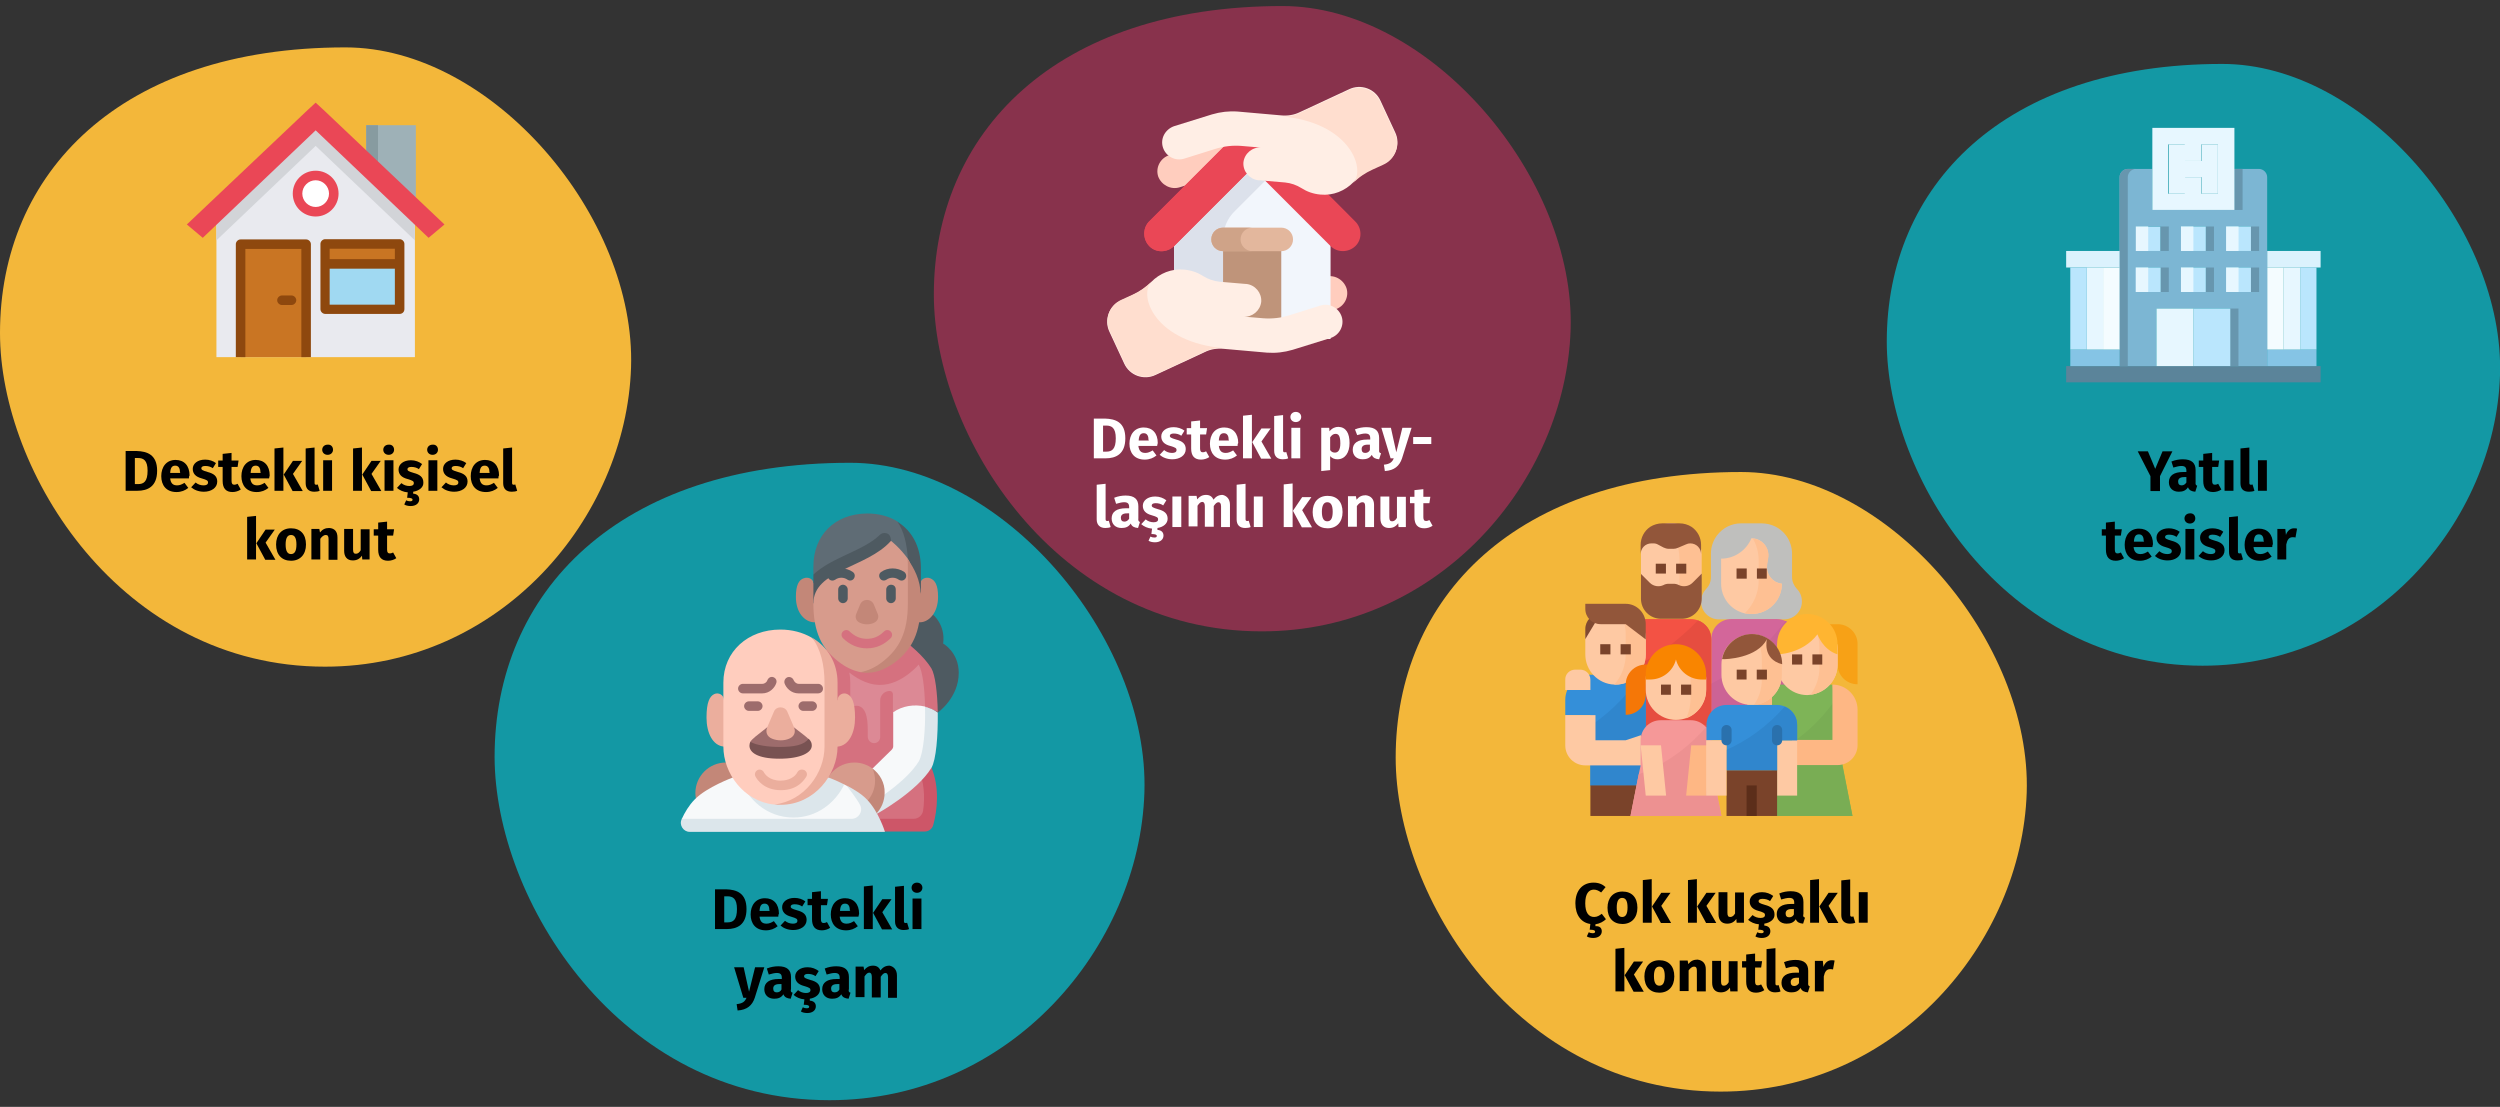 <?xml version="1.0" encoding="UTF-8"?>
<svg xmlns="http://www.w3.org/2000/svg" xmlns:xlink="http://www.w3.org/1999/xlink" version="1.1" id="Ebene_1" x="0px" y="0px" viewBox="0 0 786 348" style="enable-background:new 0 0 786 348;" xml:space="preserve">
<rect x="0" y="0" width="786" height="348" fill="#333333" stroke="none"/>
<style type="text/css">
	.st0{fill:none;}
	.st1{fill:#F3B73A;}
	.st2{fill:#E9EAEF;}
	.st3{fill:#9EB1B7;}
	.st4{fill:#879BA0;}
	.st5{fill:#D2D4D8;}
	.st6{fill:#EA4756;}
	.st7{fill:#C97523;}
	.st8{fill:#8E480E;}
	.st9{fill:#A0D9F2;}
	.st10{fill:#FFFFFF;}
	.st11{fill:#88324C;}
	.st12{fill:#FFCDBE;}
	.st13{fill:#F2F6FC;}
	.st14{fill:#DCE1EB;}
	.st15{fill:#BF947A;}
	.st16{fill:#E3B79D;}
	.st17{fill:#CFA388;}
	.st18{fill:#FFEEE5;}
	.st19{fill:#FFDECF;}
	.st20{fill:#1398A4;}
	.st21{fill:#BAE6FD;}
	.st22{fill:#5B849A;}
	.st23{fill:#DBF2FD;}
	.st24{fill:#85C4E5;}
	.st25{fill:#E7F7FF;}
	.st26{fill:#F4FCFF;}
	.st27{fill:#7CB6D3;}
	.st28{fill:#6796AE;}
	.st29{fill:#4E5A61;}
	.st30{fill:#DC8995;}
	.st31{fill:#D5717F;}
	.st32{fill:#CD5668;}
	.st33{fill:#C38778;}
	.st34{fill:#5F6C75;}
	.st35{fill:#D79B8C;}
	.st36{fill:#F7F9FA;}
	.st37{fill:#DCE6EB;}
	.st38{fill:#EBAE9D;}
	.st39{fill:#9D6C6C;}
	.st40{fill:#785252;}
	.st41{fill:#BFBFBD;}
	.st42{fill:#FEC9A3;}
	.st43{fill:#FEC093;}
	.st44{fill:#D3669A;}
	.st45{fill:#CC6395;}
	.st46{fill:#7A432A;}
	.st47{fill:#92563A;}
	.st48{fill:#F35244;}
	.st49{fill:#E64D40;}
	.st50{fill:#348FD9;}
	.st51{fill:#3086CD;}
	.st52{fill:#7EB457;}
	.st53{fill:#79AD54;}
	.st54{fill:#FEB784;}
	.st55{fill:#804A32;}
	.st56{fill:#F7A116;}
	.st57{fill:#FFB531;}
	.st58{fill:#F59898;}
	.st59{fill:#ED9191;}
	.st60{fill:#F57707;}
	.st61{fill:#F98500;}
	.st62{fill:#5C2E1A;}
	.st63{fill:#2A71AD;}
	.st64{enable-background:new    ;}
</style>
<g id="Ebene_1_00000080191837890540298740000017203052642210067098_">
	<rect id="Rectangle" y="0.5" class="st0" width="786" height="347"></rect>
	<path id="Oval-Copy-4" class="st1" d="M102.2,209.6c55.2,0,94.6-46.7,96.2-94S154.9,14.9,108.6,14.9C37.6,14.9,0,54.5,0,104.7   C0,148.4,37.9,209.6,102.2,209.6z"></path>
	<g id="house-garden" transform="translate(58.744, 17.373)">
		<polygon id="Path" class="st2" points="71.7,47.5 71.7,94.9 9.3,94.9 9.3,47.5 40.7,17.2   "></polygon>
		<polyline id="Path_00000151518324700318642120000016153655582424064161_" class="st3" points="56.4,30.8 56.4,22 72,22 72,45.6       "></polyline>
		<polyline id="Path_00000035527561300230602710000003377797090495104696_" class="st4" points="56.4,30.8 56.4,22 60.1,22     60.1,45.6   "></polyline>
		<polygon id="Path_00000103251288333821768320000007540999513654914989_" class="st5" points="71.7,49.3 71.7,58.2 40.5,28.5     9.3,58.2 9.3,49.3 38,22.1 40.5,19.8 43,22.1   "></polygon>
		<polygon id="Path_00000063620542120203928480000015915453664398386305_" class="st6" points="40.5,23.6 5,57.4 0,53.2 38,17.2     40.5,14.9 43,17.2 81,53.2 76,57.4   "></polygon>
		
			<rect id="Rectangle_00000051362440979709913600000010765742016473982601_" x="16.9" y="59.4" class="st7" width="20.6" height="35.5"></rect>
		<path id="Path_00000083769313969861425710000016320588215575482789_" class="st8" d="M39,94.9h-3v-34H18.4v34h-3V59.4    c0-0.8,0.7-1.5,1.5-1.5h20.6c0.8,0,1.5,0.7,1.5,1.5V94.9L39,94.9z"></path>
		
			<rect id="Rectangle_00000055697407884296497540000011644294661571324081_" x="43.5" y="59.4" class="st9" width="23.4" height="20.5"></rect>
		
			<rect id="Rectangle_00000126322658355692059150000016771706333746866875_" x="43.5" y="59.4" class="st7" width="23.4" height="6.2"></rect>
		<g id="Group" transform="translate(28.401, 43.023)">
			<path id="Shape" class="st8" d="M38.5,38.3H15.1c-0.8,0-1.5-0.7-1.5-1.5V16.3c0-0.8,0.7-1.5,1.5-1.5h23.4c0.8,0,1.5,0.7,1.5,1.5     v20.5C40,37.7,39.3,38.3,38.5,38.3z M16.5,35.4H37V17.8H16.5V35.4z"></path>
			<path id="Path_00000044173590041624369570000004920298801520223894_" class="st8" d="M4.5,35.5h-3C0.7,35.5,0,34.8,0,34     s0.7-1.5,1.5-1.5h3C5.3,32.5,6,33.2,6,34S5.3,35.5,4.5,35.5z"></path>
		</g>
		<ellipse id="Oval" class="st10" cx="40.5" cy="43.5" rx="5.7" ry="5.7"></ellipse>
		
			<rect id="Rectangle_00000098909371399269280310000011687284221256857216_" x="43.5" y="64.1" class="st8" width="23.4" height="3"></rect>
		<path id="Shape_00000038388721240089525750000014764865957829520062_" class="st6" d="M40.5,50.7c-4,0-7.2-3.2-7.2-7.2    s3.2-7.2,7.2-7.2s7.2,3.2,7.2,7.2S44.4,50.7,40.5,50.7z M40.5,39.3c-2.3,0-4.2,1.9-4.2,4.2s1.9,4.2,4.2,4.2s4.2-1.9,4.2-4.2    S42.8,39.3,40.5,39.3z"></path>
	</g>
	<path id="Oval-Copy-4-2" class="st11" d="M396.7,198.5c55.7,0,95.5-47.1,97.1-94.8S449.9,1.9,403.2,1.9   c-71.6,0-109.6,40-109.6,90.7C293.6,136.7,331.8,198.5,396.7,198.5z"></path>
	<g id="shared-flat" transform="translate(54.63, 25.572)">
		<path id="Path_00000168092808665356210200000002496399217358670728_" class="st12" d="M361.9,61.5l-9.9,3.1    c-2.6,0.8-5.3,1.1-8,0.9l-33.5-2.9l-0.9,10.6l35.6,3.1c2.7,0.2,5.4-0.1,8.1-0.9l11.9-3.7c2.8-0.9,4.4-3.9,3.5-6.7    C367.7,62.2,364.7,60.6,361.9,61.5L361.9,61.5z"></path>
		<path id="Path_00000038377441219600301390000002956299831496405414_" class="st12" d="M316.3,33.3l9.9-3.1c2.6-0.8,5.3-1.1,8-0.9    l33.5,2.9l0.9-10.6l-35.6-3c-2.7-0.2-5.4,0.1-8.1,0.9L313,23.2c-2.8,0.9-4.4,3.9-3.5,6.7C310.5,32.6,313.5,34.2,316.3,33.3    L316.3,33.3z"></path>
		<polygon id="Path_00000087405217477516517120000011448023264209803412_" class="st13" points="342.7,23.5 335.4,23.5 314.5,44.4     314.5,81 363.7,81 363.7,44.4   "></polygon>
		<path id="Path_00000123426446378621357630000000555416619170089137_" class="st14" d="M333.6,40.8l13.2-13.2l-4.1-4.1h-7.3    l-20.9,20.9V81h15.4V49.6C329.9,46.3,331.2,43.1,333.6,40.8z"></path>
		<path id="Path_00000013887523505570031070000015252381710941664942_" class="st6" d="M371.4,44L343,15.5c-2.1-2.1-5.6-2.1-7.8,0    L306.7,44c-2.1,2.1-2.1,5.6,0,7.8s5.6,2.1,7.8,0l24.6-24.6l24.6,24.6c2.1,2.1,5.6,2.1,7.8,0S373.6,46.1,371.4,44z"></path>
		<path id="Path_00000035489528125277942520000004371327288977649562_" class="st6" d="M335.2,23.3c-2.1-2.1-2.1-5.6,0-7.8L306.7,44    c-2.1,2.1-2.1,5.6,0,7.8s5.6,2.1,7.8,0l24.6-24.6L335.2,23.3z"></path>
		<polygon id="Path_00000125598139213902427180000007849261329983627698_" class="st15" points="329.9,49.8 348.2,49.8 348.2,81     329.9,81   "></polygon>
		<path id="Path_00000114040288973312433710000017124335774864837543_" class="st16" d="M348.2,53.4h-18.3c-2,0-3.7-1.6-3.7-3.7    s1.6-3.7,3.7-3.7h18.3c2,0,3.7,1.6,3.7,3.7C351.9,51.7,350.3,53.4,348.2,53.4z"></path>
		<path id="Path_00000008134582472927741090000000945070208572053931_" class="st17" d="M335.4,49.7c0-2,1.6-3.7,3.7-3.7h-9.2    c-2,0-3.7,1.6-3.7,3.7c0,2,1.6,3.7,3.7,3.7h9.2C337.1,53.4,335.4,51.7,335.4,49.7L335.4,49.7z"></path>
		<path id="Path_00000044143004623629806450000007456612256013450929_" class="st18" d="M311,20.8c0.9,2.8,3.9,4.4,6.7,3.5l9.9-3.1    c2.6-0.8,5.3-1.1,8-0.9l4.7,0.4l1.6,0.1c-2.8-0.2-5.3,1.9-5.6,4.7c-0.2,2.8,1.9,5.3,4.7,5.6h0.2l8.2,0.7c1.9,0.2,3.6,0.8,5.2,1.8    c1.7,1.1,3.7,1.8,5.9,2c4,0.4,7.8-1.2,10.4-3.9c1.7-1.8,3.8-3.2,6-4.2l3.5-1.6c3.8-1.7,5.4-6.2,3.6-9.9l-4.6-9.9    c-1.7-3.8-6.2-5.4-9.9-3.6L354,9.7c-1.8,0.9-3.9,1.2-5.9,1l-13.6-1.2c-2.7-0.2-5.4,0.1-8.1,0.9l-11.9,3.7    C311.7,15.1,310.1,18,311,20.8z"></path>
		<path id="Path_00000115487889922223163910000007200834000851885241_" class="st19" d="M370.8,32c1.7-1.8,3.8-3.2,6-4.2l3.5-1.6    c3.8-1.7,5.4-6.2,3.6-9.9l-4.6-9.9c-1.7-3.8-6.2-5.4-9.9-3.6L353.9,10c-1.8,0.9-3.9,1.2-5.9,1C369.4,12.7,375,27.3,370.8,32    L370.8,32z"></path>
		<path id="Path_00000120555122073173375200000004655560012363056532_" class="st18" d="M367.2,74c-0.9-2.8-3.9-4.4-6.7-3.5    l-9.9,3.1c-2.6,0.8-5.3,1.1-8,0.9l-4.7-0.4l-1.6-0.1c2.8,0.2,5.3-1.9,5.6-4.7c0.2-2.8-1.9-5.3-4.7-5.6H337l-8.2-0.7    c-1.9-0.2-3.6-0.8-5.2-1.8c-1.7-1.1-3.7-1.8-5.9-2c-4-0.4-7.8,1.2-10.4,3.9c-1.7,1.8-3.8,3.2-6,4.2l-3.5,1.6    c-3.8,1.7-5.4,6.2-3.6,9.9l4.6,9.9c1.7,3.8,6.2,5.4,9.9,3.6l15.5-7.2c1.8-0.9,3.9-1.2,5.9-1l13.6,1.2c2.7,0.2,5.4-0.1,8.1-0.9    l11.9-3.7C366.5,79.8,368.1,76.8,367.2,74L367.2,74z"></path>
		<path id="Path_00000016771805059654148220000017492816131448203157_" class="st19" d="M307.4,62.9c-1.7,1.8-3.8,3.2-6,4.2    l-3.5,1.6c-3.8,1.7-5.4,6.2-3.6,9.9l4.6,9.9c1.7,3.8,6.2,5.4,9.9,3.6l15.5-7.2c1.8-0.9,3.9-1.2,5.9-1    C308.7,82.1,303.1,67.6,307.4,62.9L307.4,62.9z"></path>
	</g>
	<path id="Oval-Copy-4-3" class="st20" d="M692.5,209.3c53.7,0,92-45.4,93.5-91.3s-42.3-97.9-87.3-97.9c-69,0-105.5,38.5-105.5,87.3   C593.2,149.8,630,209.3,692.5,209.3z"></path>
	<g id="hospital" transform="translate(56.398, 20.104)">
		<polygon id="Path_00000061431880209859762340000000877023648212226486_" class="st21" points="615.1,51.1 622.9,51.1 622.9,58.8     615.1,58.8   "></polygon>
		<polygon id="Path_00000031206768258698053990000003627418105464691643_" class="st22" points="673.2,95 673.2,100.1 593.2,100.1     593.2,95 594.5,95 610,95 621.6,95 633.2,95 644.8,95 656.4,95 671.9,95   "></polygon>
		<polygon id="Path_00000178901164246217086380000002241571452382663091_" class="st23" points="673.2,58.8 673.2,64 671.9,64     666.8,64 661.6,64 656.4,64 656.4,58.8   "></polygon>
		<polygon id="Path_00000116209115973683869330000013281052850309914013_" class="st24" points="671.9,89.8 671.9,95 656.4,95     656.4,89.8 661.6,89.8 666.8,89.8   "></polygon>
		<polygon id="Path_00000052794445950464602710000007296188985833059519_" class="st21" points="666.8,64 671.9,64 671.9,89.8     666.8,89.8   "></polygon>
		<polygon id="Path_00000086682984103628231270000000200236912577913986_" class="st25" points="661.6,64 666.8,64 666.8,89.8     661.6,89.8   "></polygon>
		<polygon id="Path_00000094583729687982082180000002045576630662555572_" class="st26" points="656.4,64 661.6,64 661.6,89.8     656.4,89.8   "></polygon>
		<path id="Shape_00000149350505505605674260000001317788417059020450_" class="st27" d="M656.4,89.8V95h-11.6V76.9h-23.2V95H610    V35.6c0-1.4,1.2-2.6,2.6-2.6h7.7v12.9h25.8V33h7.7c1.4,0,2.6,1.2,2.6,2.6L656.4,89.8L656.4,89.8z M651.3,71.7V64h-7.7v7.7H651.3z     M651.3,58.8v-7.7h-7.7v7.7H651.3z M637.1,71.7V64h-7.7v7.7H637.1z M637.1,58.8v-7.7h-7.7v7.7H637.1z M622.9,71.7V64h-7.7v7.7    H622.9z M622.9,58.8v-7.7h-7.7v7.7H622.9z"></path>
		<g id="Group_00000161615454354435216850000012797668037896007355_" transform="translate(16.774, 12.903)">
			<polygon id="Path_00000096048640013971609850000003605903829270964668_" class="st28" points="606.1,51.1 608.7,51.1 608.7,58.8      606.1,58.8    "></polygon>
			<polygon id="Path_00000065782808658238261910000015543622506125978046_" class="st28" points="606.1,38.2 608.7,38.2 608.7,45.9      606.1,45.9    "></polygon>
			<polygon id="Path_00000081647516629632873200000002267811987494753688_" class="st28" points="620.3,38.2 622.9,38.2 622.9,45.9      620.3,45.9    "></polygon>
			<polygon id="Path_00000007411458902572983020000015849963592801133727_" class="st28" points="634.5,38.2 637.1,38.2 637.1,45.9      634.5,45.9    "></polygon>
			<polygon id="Path_00000068646827975838574420000015818250926463581845_" class="st28" points="628,64 630.6,64 630.6,82.1      628,82.1    "></polygon>
			<polygon id="Path_00000073717537830707068190000006224467320385723303_" class="st28" points="629.3,20.1 631.9,20.1 631.9,33      629.3,33    "></polygon>
			<polygon id="Path_00000088824470287047190090000011291097262094363547_" class="st28" points="620.3,51.1 622.9,51.1 622.9,58.8      620.3,58.8    "></polygon>
			<path id="Path_00000038384751996938839450000000084652733258961037_" class="st28" d="M595.8,51.1V22.7c0-1.4,1.2-2.6,2.6-2.6     h-2.6c-1.4,0-2.6,1.2-2.6,2.6v59.4h2.6V51.1z"></path>
			<polygon id="Path_00000084503849940133099140000017780977394351103881_" class="st28" points="634.5,51.1 637.1,51.1 637.1,58.8      634.5,58.8    "></polygon>
		</g>
		<polygon id="Path_00000153677152802592755010000004301574046663135632_" class="st21" points="643.5,64 651.3,64 651.3,71.7     643.5,71.7   "></polygon>
		<polygon id="Path_00000078024835341994717670000004365276283273976450_" class="st21" points="643.5,51.1 651.3,51.1 651.3,58.8     643.5,58.8   "></polygon>
		<polygon id="Path_00000171705694861840295010000002224109151357783968_" class="st25" points="643.5,51.1 647.4,51.1 647.4,58.8     643.5,58.8   "></polygon>
		<path id="Shape_00000126294311704475689590000007482346940664141191_" class="st25" d="M646.1,33v12.9h-25.8V20.1h25.8V33z     M640.9,40.8V25.3h-5.2v5.2h-5.2v-5.2h-5.2v15.5h5.2v-5.2h5.2v5.2H640.9z"></path>
		<polygon id="Path_00000085955196708448768220000008484886250381701792_" class="st21" points="633.2,76.9 644.8,76.9 644.8,95     633.2,95   "></polygon>
		<polygon id="Path_00000003801139284121679300000005367593323477000098_" class="st25" points="640.9,25.3 640.9,40.8 635.8,40.8     635.8,35.6 630.6,35.6 630.6,40.8 625.5,40.8 625.5,25.3 630.6,25.3 630.6,30.5 635.8,30.5 635.8,25.3   "></polygon>
		<polygon id="Path_00000005977711072474343060000004261784550281651390_" class="st21" points="629.3,64 637.1,64 637.1,71.7     629.3,71.7   "></polygon>
		<polygon id="Path_00000115478050008758602790000016904700711853220745_" class="st21" points="629.3,51.1 637.1,51.1 637.1,58.8     629.3,58.8   "></polygon>
		<polygon id="Path_00000088107479258507119410000015593372958670904767_" class="st25" points="621.6,76.9 633.2,76.9 633.2,95     621.6,95   "></polygon>
		<polygon id="Path_00000113325756693133328090000011847602824024210599_" class="st21" points="615.1,64 622.9,64 622.9,71.7     615.1,71.7   "></polygon>
		<polygon id="Path_00000137843567126559517960000005065553826796757906_" class="st24" points="610,89.8 610,95 594.5,95     594.5,89.8 599.7,89.8 604.8,89.8   "></polygon>
		<polygon id="Path_00000161625356045676247200000016659624259070554769_" class="st26" points="604.8,64 610,64 610,89.8     604.8,89.8   "></polygon>
		<polygon id="Path_00000036964108614943028650000014691294437573259158_" class="st23" points="610,58.8 610,64 604.8,64 599.7,64     594.5,64 593.2,64 593.2,58.8   "></polygon>
		<polygon id="Path_00000077322431615963447510000009402288053188875412_" class="st25" points="599.7,64 604.8,64 604.8,89.8     599.7,89.8   "></polygon>
		<polygon id="Path_00000087370556418166217760000015308029256227646360_" class="st21" points="594.5,64 599.7,64 599.7,89.8     594.5,89.8   "></polygon>
		<polygon id="Path_00000140693728045479930590000006508753321584376468_" class="st25" points="629.3,51.1 633.2,51.1 633.2,58.8     629.3,58.8   "></polygon>
		<polygon id="Path_00000042729880267462009600000014756766558765790122_" class="st25" points="615.1,51.1 619,51.1 619,58.8     615.1,58.8   "></polygon>
		<polygon id="Path_00000047749610887459774010000006993286427745692857_" class="st25" points="643.5,64 647.4,64 647.4,71.7     643.5,71.7   "></polygon>
		<polygon id="Path_00000116944859955678351880000003998679410012954769_" class="st25" points="629.3,64 633.2,64 633.2,71.7     629.3,71.7   "></polygon>
		<polygon id="Path_00000044174800179218288990000006017392495396749211_" class="st25" points="615.1,64 619,64 619,71.7     615.1,71.7   "></polygon>
	</g>
	<path id="Oval-Copy-4-4" class="st20" d="M260.8,345.9c56.9,0,97.4-48.1,99-96.7c1.6-48.7-44.8-103.7-92.5-103.7   c-73.1,0-111.8,40.8-111.8,92.5C155.6,282.9,194.6,345.9,260.8,345.9z"></path>
	<g id="assisted-living" transform="translate(58.427, 16.037)">
		<path id="Path_00000130634889910027793450000010595119225022679466_" class="st29" d="M236.4,208c0,0,6.6-4.6,6.6-12.5    c0-6.5-4.9-9.2-4.9-9.2c0.8-5.9-3.2-9.1-3.2-9.1h-11V208H236.4z"></path>
		<polygon id="Path_00000104674361742025934260000007947596689421496249_" class="st30" points="233.4,194 226,187.6 204.8,187.6     204.8,219.8 233.4,219.8   "></polygon>
		<path id="Path_00000117636929639649065220000016237733956189530250_" class="st31" d="M221.3,201.2c-1.7,0-3,1.4-3,3v11.5    c0,1.1-0.9,2-2.1,1.9c-1-0.1-1.8-1-1.8-2v-2.1c0-4.9-1-6.7-2.4-7.4s-3.1,0.3-3.1,0.3v-7.9c0-1.1-0.1-2.1-0.3-3.1    c1.5,1.2,5.2,3.9,9.6,3.9c3.6,0,6.6-1.6,9.1-3.5c1.1-0.9,2.2-1.8,3.1-2.9c1.2,2,1.9,7.4,2,13.1l4,1.8c-0.1-6-0.8-11.7-2-13.7    c-4.7-7.6-17.1-14.4-17.1-14.4L188.4,195v42l31.4,6.5h12.4c0,0,4-8.8,2.2-18.1L222.3,208v-5.8    C222.3,201.7,221.9,201.2,221.3,201.2z"></path>
		<path id="Path_00000049939064948953941510000001682677884832247200_" class="st32" d="M234.4,225.3h-4.3c2.1,4.3,2.3,9.3,1.7,13.5    c-0.2,1.5-1.5,2.6-3,2.6h-19.6v4h23.1c1.3,0,2.4-0.9,2.7-2.1C236.3,238.6,237,231.3,234.4,225.3L234.4,225.3z"></path>
		<path id="Path_00000109002673512707119690000008688101769306016703_" class="st33" d="M197.3,179.6c-2.6-0.2-5.5-2.8-5.5-8    c0-3.8,1-5.3,2.4-5.8c1.4-0.6,3.1,0.2,3.1,1.5H231c0-1.3,1.7-2.1,3.1-1.5c1.4,0.6,2.4,2,2.4,5.8c0,5.2-3,7.9-5.5,8H197.3z"></path>
		<path id="Path_00000080206423202212381210000003732004840717809597_" class="st34" d="M197.3,162.1v2.4l33.7,5.1    c0-8.5-3-17.7-7.3-21.7c-2.6-1.6-5.8-2.5-9.5-2.5C204,145.5,197.3,152.2,197.3,162.1z"></path>
		<path id="Path_00000083767353942143148050000013236324617140242050_" class="st29" d="M223.7,148c2.1,2.9,3,7.1,3.3,11.6l4.1,11.1    v-8.5C231,155.8,228.3,150.8,223.7,148z"></path>
		<path id="Path_00000105426517579193823160000003141616781047202999_" class="st29" d="M220.2,151.6c-0.7-0.2-1.5,0-2.1,0.6    c-5,4.9-15.1,7-20.8,12.4v9.2c4.5-7.8,24.4-10,24.4-19.7C221.7,152.4,221,151.8,220.2,151.6z"></path>
		<path id="Path_00000129900865588937105200000007642113134824830380_" class="st35" d="M229,173.7c0-9.1-0.7-12.1-2.1-14.2    c-2.5-3.4-5.2-5.5-5.2-5.5c-7.6,8.6-24.4,9.1-24.4,19.7c0,9.1,2.7,14.2,7.8,18.2c2,1.6,4.4,2.9,7.1,3.4c4,0,7.1-1.8,9.1-3.4    C226.3,187.9,229,182.8,229,173.7z"></path>
		<path id="Path_00000122715687055811546410000011481348931813051307_" class="st33" d="M227,162.1v11.6c0,9.1-2.7,14.2-7.8,18.2    c-2,1.6-4.4,2.9-7.1,3.4c0.7,0.1,1.3,0.2,2,0.2c3.6,0,6.6-1.6,9.1-3.5c5.1-4,7.8-9.1,7.8-18.2v-3c0-4.3-2-8.2-4.1-11.1    C227,160.4,227,161.3,227,162.1L227,162.1z"></path>
		<path id="Path_00000074440965542546970410000013724925411836913586_" class="st36" d="M232.4,223.3c1.5-2.4,1.6-12.3,0-17.2    c-3.4-0.8-7.2-0.2-10,1.8v10.7c0,0.4-0.2,0.8-0.5,1.1l-10.2,10l3.7,6.7C219.3,235.1,228.9,228.9,232.4,223.3L232.4,223.3z"></path>
		<path id="Path_00000096032178640688939040000012819046598194407336_" class="st37" d="M236.4,208c-1.2-0.9-2.6-1.5-4-1.8    c0.2,7.1-0.5,14.7-2,17.2c-3.5,5.6-11.2,10.8-14.9,13.1l1.8,3.3c0,0,12.4-6.8,17.1-14.4C235.9,222.9,236.5,215.2,236.4,208    L236.4,208z"></path>
		<circle id="Oval_00000159447124143603804850000006694302011743447179_" class="st33" cx="169.8" cy="233.3" r="9.6"></circle>
		<path id="Path_00000159449024248381513520000001444249558022955168_" class="st35" d="M218.7,231.5c0-1.4-1.4-4.3-2.8-5.9    c-1.6-1.2-3.6-1.9-5.7-1.9c-5.3,0-9.6,4.3-9.6,9.6c0,1.4,0.3,2.7,0.8,3.8c1.6,1.2,5.6,3.9,7.7,3.9    C214.4,241,218.7,236.7,218.7,231.5L218.7,231.5z"></path>
		<path id="Path_00000047751868364562602530000017259809478698809256_" class="st33" d="M215.9,225.6c0.5,1.2,0.8,2.5,0.8,3.8    c0,5.3-4.3,9.6-9.6,9.6c-2.1,0-4.1-0.7-5.7-1.9c1.5,3.4,4.8,5.7,8.7,5.7c5.3,0,9.6-4.3,9.6-9.6    C219.8,230.1,218.2,227.3,215.9,225.6z"></path>
		<path id="Path_00000018206868131770306900000017090137746560484502_" class="st36" d="M207.6,230.9c-0.2-0.1-0.4-0.2-0.6-0.3    l-32.9-2.2H172c0,0-8.2,3-12,6.9c-1.8,1.8-3.2,4.2-4.1,6.2l61.1,2C216.9,243.5,214,235.2,207.6,230.9L207.6,230.9z"></path>
		<path id="Path_00000114039722056889814930000009968482317776943521_" class="st37" d="M219.8,245.5c0,0-1.9-6.3-5.7-10.2    c-1.6-1.7-4.1-3.2-6.4-4.4c0,0,3.4,4.3,4.3,6.2c1,2-0.5,4.3-2.7,4.3h-53.4c0,0,0,0,0,0.1c-0.9,1.8,0.5,4,2.5,4L219.8,245.5    L219.8,245.5z"></path>
		<path id="Path_00000061466119438584663710000005617555338326982057_" class="st37" d="M174.1,228.4c2.3,6.8,8.6,12.6,16.9,12.6    c7.4,0,13.2-4.6,16-10.4c-2.7-1.4-5-2.2-5-2.2L174.1,228.4L174.1,228.4z"></path>
		<path id="Path_00000098940073159704148500000007789057007003465609_" class="st33" d="M212,179.8c1.3,0.6,3,0.6,4.3,0    s1.7-1.8,1.2-2.9l-1.2-2.9c-0.8-1.9-3.5-1.9-4.3,0l-1.2,2.9C210.3,178,210.7,179.3,212,179.8z"></path>
		<path id="Path_00000103968107747521787210000017388909379175987117_" class="st31" d="M206.6,182.5c-0.6,0.6-0.6,1.5,0,2.1    c2.1,2.1,4.7,3.2,7.5,3.2c2.9,0,5.4-1.1,7.5-3.2c0.6-0.6,0.6-1.5,0-2.1s-1.5-0.6-2.1,0c-1.6,1.6-3.3,2.3-5.4,2.3    c-2.1,0-3.8-0.8-5.4-2.3C208.2,181.9,207.2,181.9,206.6,182.5L206.6,182.5z"></path>
		<path id="Path_00000038384543174968212470000010234007384802729858_" class="st29" d="M220.3,166.2c1.1-0.8,2.7-0.8,3.8,0    c0.3,0.2,0.6,0.3,0.9,0.3c0.5,0,0.9-0.2,1.2-0.6c0.5-0.7,0.3-1.6-0.3-2.1c-2.2-1.5-5.2-1.5-7.3,0c-0.7,0.5-0.8,1.4-0.3,2.1    C218.7,166.5,219.6,166.7,220.3,166.2z"></path>
		<path id="Path_00000112603413630568658020000010687980352913792650_" class="st29" d="M208,166.2c-1.1-0.8-2.7-0.8-3.8,0    c-0.3,0.2-0.6,0.3-0.9,0.3c-0.5,0-0.9-0.2-1.2-0.6c-0.5-0.7-0.3-1.6,0.3-2.1c2.2-1.5,5.2-1.5,7.3,0c0.7,0.5,0.8,1.4,0.3,2.1    C209.6,166.5,208.7,166.7,208,166.2L208,166.2z"></path>
		<path id="Path_00000158722916762164293290000007078910146864690364_" class="st29" d="M221.7,167.8c-0.8,0-1.5,0.7-1.5,1.5v2.8    c0,0.8,0.7,1.5,1.5,1.5s1.5-0.7,1.5-1.5v-2.8C223.2,168.4,222.6,167.8,221.7,167.8L221.7,167.8z"></path>
		<path id="Path_00000054250344087898465880000009360153424650825142_" class="st29" d="M206.6,173.6c0.8,0,1.5-0.7,1.5-1.5v-2.8    c0-0.8-0.7-1.5-1.5-1.5s-1.5,0.7-1.5,1.5v2.8C205.1,172.9,205.8,173.6,206.6,173.6z"></path>
		<path id="Path_00000047767762608515466390000003813257562096699054_" class="st38" d="M169.2,218.7c-3.6-0.3-5.5-4.4-5.5-9.1    c0-4.9,1-6.7,2.4-7.4s3.1,0.3,3.1,1.9h35.7c0-1.6,1.7-2.6,3.1-1.9c1.4,0.7,2.4,2.5,2.4,7.4c0,4.7-1.9,8.8-5.5,9.1H169.2z"></path>
		<path id="Path_00000065061128601836640640000016211690855588672667_" class="st12" d="M202.8,218.7v-20.1c0-5.5-2.2-11.1-6.1-14.2    c-2.8-1.6-6.1-2.5-9.8-2.5c-10.1,0-17.9,6.8-17.9,16.7v20.1c0,8.3,6.3,17.1,15.8,18.2C194.5,236.9,202.8,226.9,202.8,218.7    L202.8,218.7z"></path>
		<path id="Path_00000082364565433951060930000006184719080394452633_" class="st38" d="M196.8,184.4c2.8,3.5,4,8.7,4,14.2v20.1    c0,8.3-6.3,17.1-15.8,18.2c0.7,0.1,1.3,0.1,2,0.1c10.6,0,17.9-9.5,17.9-18.3v-20.1C204.9,192.3,201.7,187.2,196.8,184.4z"></path>
		<path id="Path_00000096776623686965320690000014814961334666538135_" class="st38" d="M192.3,226.7c-1.3,2.5-4.4,2.7-5.3,2.7    c-3.6,0-5-2.1-5.3-2.7c-0.4-0.7-1.3-1-2-0.6s-1,1.3-0.6,2c0.5,1,2.7,4.3,8,4.3s7.4-3.3,8-4.3c0.4-0.7,0.1-1.6-0.6-2    C193.6,225.7,192.7,226,192.3,226.7L192.3,226.7z"></path>
		<g id="Group_00000087394234022910365120000010135046298769604529_" transform="translate(18.12, 51.364)">
			<path id="Path_00000052796305615570604360000004989754739039141052_" class="st39" d="M166.6,145.5c-0.8-0.3-1.6,0.2-1.9,1     c-0.1,0.4-0.7,1.1-1.6,1.1H157c-0.8,0-1.5,0.7-1.5,1.5s0.7,1.5,1.5,1.5h6.1c2.3,0,3.9-1.7,4.4-3.2     C167.8,146.6,167.4,145.8,166.6,145.5z"></path>
			<path id="Path_00000094582776621083072570000013090282529579682733_" class="st39" d="M182.2,149.1c0-0.8-0.7-1.5-1.5-1.5h-6.1     c-0.9,0-1.4-0.7-1.6-1.1c-0.3-0.8-1.1-1.2-1.9-1c-0.8,0.3-1.2,1.1-1,1.9c0.5,1.5,2.1,3.2,4.4,3.2h6.1     C181.5,150.6,182.2,150,182.2,149.1z"></path>
			<path id="Path_00000141428570401578502970000015670639393838715813_" class="st39" d="M176,153.1c-0.8,0-1.5,0.7-1.5,1.5     s0.7,1.5,1.5,1.5h2.8c0.8,0,1.5-0.7,1.5-1.5s-0.7-1.5-1.5-1.5H176z"></path>
			<path id="Path_00000120519144692372980200000000481222733950459792_" class="st39" d="M161.7,156.1c0.8,0,1.5-0.7,1.5-1.5     s-0.7-1.5-1.5-1.5h-2.8c-0.8,0-1.5,0.7-1.5,1.5s0.7,1.5,1.5,1.5H161.7z"></path>
			<path id="Path_00000005255245215565747250000016688543856908019089_" class="st39" d="M177.6,164.9c-0.8-0.8-2.2-1.8-4.5-3.6     h-8.5c-3.3,2.6-4.7,3.6-5.3,4.6c1.1,2,4.3,3.2,9.1,3.2C175.1,169.1,177.5,167.1,177.6,164.9z"></path>
		</g>
		<path id="Path_00000111872784485232382730000009537071316353157263_" class="st40" d="M195.8,216.2c-1.4,2-4.5,2.6-9.2,2.6    c-3.4,0-7.2-0.5-9.1-1.6c-0.2,0.4-0.3,0.7-0.3,1.2c0,2.1,2.5,4.1,9.4,4.1s10.2-2,10.2-4.1C196.8,217.6,196.6,217,195.8,216.2    L195.8,216.2z"></path>
		<path id="Path_00000124868493878013848520000012526841808868925619_" class="st38" d="M184.3,216.2c1.7,0.7,3.8,0.7,5.4,0    c1.7-0.7,2.1-2.2,1.5-3.6l-2.1-4.9c-0.8-1.8-3.5-1.8-4.2,0l-2.1,4.9C182.2,214,182.6,215.5,184.3,216.2L184.3,216.2z"></path>
	</g>
	<path id="Oval-Copy-4-5" class="st1" d="M541,343.2c55.2,0,94.6-46.7,96.2-94c1.5-47.3-43.5-100.8-89.8-100.8   c-71,0-108.6,39.6-108.6,89.8C438.8,282,476.7,343.2,541,343.2z"></path>
	<g id="family6" transform="translate(53.22, 16.038)">
		<path id="Path_00000101804749348295461980000002630794417430660225_" class="st41" d="M508.3,152.3c1.2,1.6,1.9,3.7,1.9,5.7v7.4    c0,1.4,0.6,2.7,1.5,3.7c1.1,1.1,1.6,2.5,1.6,4c0,3.1-2.5,5.6-5.6,5.6h-20.5c-3.1,0-5.6-2.5-5.6-5.6c0-1.5,0.6-2.9,1.6-4    c1-1,1.5-2.3,1.5-3.7V158c0-2.1,0.7-4.1,1.9-5.7c1.8-2.4,4.6-3.8,7.6-3.8h6.3C503.7,148.5,506.5,149.9,508.3,152.3L508.3,152.3z"></path>
		<path id="Path_00000060724543966479844650000001125568503561828783_" class="st42" d="M507,167.5c0,5.3-4.3,9.5-9.5,9.5    c-0.7,0-1.4-0.1-2.2-0.2c-4.3-1-7.4-4.8-7.4-9.3v-7.9c3.9,0,7.4-2.2,9.2-5.7l0.3-0.7c0.1,0,0.3,0,0.4,0c2.8,0.2,4.9,2.5,4.9,5.3    c0,0.3,0,0.6-0.1,0.9l-0.3,2c-0.4,2.5,1.1,5,3.5,5.8C506.3,167.4,506.7,167.4,507,167.5L507,167.5z"></path>
		<path id="Path_00000034770806862703867500000010850177392806046639_" class="st43" d="M507,167.5c0,5.3-4.3,9.5-9.5,9.5    c-0.7,0-1.4-0.1-2.2-0.2c2.8-2.7,4.4-6.4,4.4-10.3v-6.3c0-2.4-0.6-4.8-1.8-6.9c2.8,0.2,4.9,2.5,4.9,5.3c0,0.3,0,0.6-0.1,0.9    l-0.3,2c-0.4,2.5,1.1,5,3.5,5.8C506.3,167.4,506.7,167.4,507,167.5L507,167.5z"></path>
		<path id="Path_00000173148362578760625260000016545382454059467693_" class="st44" d="M511.8,184.9v27h-27v-27    c0-3.5,2.8-6.3,6.3-6.3h14.3c1.7,0,3.3,0.7,4.5,1.9C511.1,181.6,511.8,183.3,511.8,184.9L511.8,184.9z"></path>
		<path id="Path_00000085235867557295721080000003776465720646785936_" class="st45" d="M511.8,184.9v27h-27v-13    c9.2-4.7,17.1-11.5,23.3-19.7C510.4,180.2,511.8,182.5,511.8,184.9L511.8,184.9z"></path>
		<path id="Path_00000169557979373186443730000002099528222833521598_" class="st42" d="M481.7,158v6.3c0,5.2-4.1,9.4-9.3,9.5    c-0.1,0-0.1,0-0.2,0c-5.3,0-9.5-4.3-9.5-9.5V158c0-5.3,4.3-9.5,9.5-9.5S481.7,152.7,481.7,158z"></path>
		<path id="Path_00000179637431803441698210000001012175308521503128_" class="st43" d="M481.7,158v6.3c0,5.2-4.1,9.4-9.3,9.5    c1.6-2.3,2.4-5.1,2.4-7.9v-6.3c0-3.8-1.5-7.4-4.2-10.1c-0.2-0.2-0.5-0.5-0.8-0.7c2.8-0.7,5.9-0.1,8.2,1.7    C480.3,152.3,481.7,155,481.7,158L481.7,158z"></path>
		<g id="Group_00000118383353712574942520000017166999955068765596_" transform="translate(28.551, 12.691)">
			<polygon id="Path_00000120521493204878436930000002825043652314890413_" class="st46" points="464.2,150 467.4,150 467.4,153.2      464.2,153.2    "></polygon>
			<polygon id="Path_00000012448409499013382950000010415955753483080887_" class="st46" points="470.6,150 473.7,150 473.7,153.2      470.6,153.2    "></polygon>
			<polygon id="Path_00000091705592315245715350000005258402579900289938_" class="st46" points="438.8,148.5 442,148.5 442,151.6      438.8,151.6    "></polygon>
			<polygon id="Path_00000086674760275283084900000008572297380552822692_" class="st46" points="445.2,148.5 448.4,148.5      448.4,151.6 445.2,151.6    "></polygon>
		</g>
		<path id="Path_00000123431525428604147490000004513940392240462761_" class="st47" d="M462.6,164.3l2.9,2.9    c1.1,1.1,2.9,1.4,4.3,0.7c0.5-0.3,1.1-0.4,1.7-0.4h1.4c0.6,0,1.1,0.1,1.7,0.4c1.4,0.7,3.2,0.4,4.3-0.7l2.9-2.9v7.9    c0,3.5-2.8,6.3-6.3,6.3H469c-3.5,0-6.3-2.8-6.3-6.3v-7.9H462.6z"></path>
		<path id="Path_00000124867309157361055100000017108983655465353379_" class="st47" d="M462.6,158.2c0-1.9,1.5-3.4,3.4-3.4h0.6    c0.5,0,1,0.1,1.5,0.4l1.7,0.9c0.5,0.2,1,0.4,1.5,0.4h1.7c0.4,0,0.9-0.1,1.3-0.3l2.6-1.1c0.4-0.2,0.8-0.3,1.3-0.3    c1.9,0,3.4,1.5,3.4,3.4v-2.9c0-2.3-1.1-4.4-3-5.7c-1.1-0.7-2.4-1.1-3.8-1.1h-5.4c-1.3,0-2.7,0.4-3.8,1.1c-1.9,1.3-3,3.4-3,5.7    L462.6,158.2L462.6,158.2z"></path>
		<path id="Path_00000172421299964048947150000009946117071323082171_" class="st48" d="M484.8,184.9v27h-27v-27    c0-3.5,2.8-6.3,6.3-6.3h14.3c1.7,0,3.3,0.7,4.5,1.9C484.2,181.6,484.8,183.3,484.8,184.9z"></path>
		<path id="Path_00000019638912196778424570000004800556723741737105_" class="st49" d="M484.8,184.9v27h-27v-17.1    c8.6-3.6,16.4-9,22.8-15.8C483.2,179.9,484.8,182.3,484.8,184.9L484.8,184.9z"></path>
		<polygon id="Path_00000025413232264269329900000014602941439823235993_" class="st48" points="457.9,211.9 484.8,211.9     484.8,240.5 457.9,240.5   "></polygon>
		<path id="Path_00000100364288869273846530000009937931908411234440_" class="st50" d="M464.2,204v27h-17.4v-22.2h-7.9V204    c0-4.4,3.6-7.9,7.9-7.9h9.5C460.7,196.1,464.2,199.6,464.2,204z"></path>
		<path id="Path_00000067920603182162871630000009706500645975764373_" class="st51" d="M464.2,204v27h-17.4v-18.9    c5.2-3.4,10.1-8,14.7-14.1C463.2,199.5,464.2,201.7,464.2,204L464.2,204z"></path>
		<polygon id="Path_00000152266069904516780650000008132047478610346125_" class="st46" points="446.8,230.9 464.2,230.9     464.2,240.5 446.8,240.5   "></polygon>
		<path id="Path_00000122682104909304811010000016760820882987020193_" class="st42" d="M462.6,224.6h-17.4c-3.5,0-6.3-2.8-6.3-6.3    v-9.5h9.5v7.9h9.5l4.8-1.6v9.5H462.6z"></path>
		<polygon id="Path_00000136387332256778019190000001221264907034410646_" class="st52" points="529.2,240.5 503.9,240.5     503.9,199.2 522.9,199.2 523.5,204.4 526.1,224.6   "></polygon>
		<path id="Path_00000163045153559741849510000001674170962344074898_" class="st53" d="M529.2,240.5h-25.4V221    c7.1-3.2,13.9-8.6,19.7-16.6l2.5,20.2L529.2,240.5z"></path>
		<path id="Path_00000145056846545313633390000005209018307532496556_" class="st54" d="M503.9,199.2v20.6H496v-12.7    C495.9,202.8,499.5,199.2,503.9,199.2z"></path>
		<path id="Path_00000018235103989004281060000017441796869974324627_" class="st54" d="M522.9,199.2v17.4h-12.7v7.9h14.3    c3.5,0,6.3-2.8,6.3-6.3v-11.1C530.8,202.8,527.3,199.2,522.9,199.2L522.9,199.2z"></path>
		<path id="Path_00000127748136760634271820000003892287861057948803_" class="st42" d="M464.2,184.9v4.8c0,5.3-4.3,9.5-9.5,9.5    c-0.1,0-0.3,0-0.4,0c-5.1-0.2-9.1-4.4-9.1-9.5v-4.8c0-5.3,4.3-9.5,9.5-9.5c0.3,0,0.6,0,0.8,0C460.4,175.9,464.2,180,464.2,184.9    L464.2,184.9z"></path>
		<path id="Path_00000075846204701631904230000008725121013715643008_" class="st43" d="M464.2,184.9v4.8c0,5.3-4.3,9.5-9.5,9.5    c-0.1,0-0.3,0-0.4,0c2.3-2.6,3.6-6,3.6-9.5v-6.3c0-2.8-0.8-5.6-2.4-7.9C460.4,175.9,464.2,180,464.2,184.9L464.2,184.9z"></path>
		<polygon id="Path_00000015317725219121378510000014973203801611229840_" class="st46" points="449.9,186.5 453.1,186.5     453.1,189.7 449.9,189.7   "></polygon>
		<polygon id="Path_00000073708903460240055590000017699520349884129425_" class="st46" points="456.3,186.5 459.5,186.5     459.5,189.7 456.3,189.7   "></polygon>
		<path id="Path_00000168803840783158304190000001748996809529439151_" class="st55" d="M445.2,184.9v-3.2c0-2.6,2.1-4.8,4.8-4.8    L445.2,184.9z"></path>
		<path id="Path_00000124133020058188031960000001651731208918764198_" class="st47" d="M464.2,180.2v4.8l-6.3-4.8H450    c-2.6,0-4.8-2.1-4.8-4.8v-1.6h12.7C461.4,173.8,464.2,176.7,464.2,180.2z"></path>
		<path id="Path_00000102515771645206974560000016693004931159631522_" class="st56" d="M524.5,180.2h-4.8v6.3h4.8v6.3    c0,3.5,2.8,6.3,6.3,6.3v-12.7C530.8,183,528,180.2,524.5,180.2z"></path>
		<path id="Path_00000073705227092426346620000008728407071598448820_" class="st42" d="M524.5,188.1v4.8c0,4.9-3.7,8.9-8.5,9.5    c-0.3,0-0.7,0.1-1,0.1c-5.3,0-9.5-4.3-9.5-9.5v-4.8c0-5.3,4.3-9.5,9.5-9.5c0.2,0,0.5,0,0.7,0C520.6,179,524.5,183.1,524.5,188.1    L524.5,188.1z"></path>
		<path id="Path_00000144298358304365758490000002357797560175404440_" class="st43" d="M524.5,188.1v4.8c0,4.9-3.7,8.9-8.5,9.5    c1.8-2.5,2.8-5.4,2.8-8.5v-6.3c0-3.2-1.1-6.4-3.1-8.9C520.6,179,524.5,183.1,524.5,188.1L524.5,188.1z"></path>
		<polygon id="Path_00000010989797240856481660000009370163506789155495_" class="st46" points="510.2,189.7 513.4,189.7     513.4,192.9 510.2,192.9   "></polygon>
		<polygon id="Path_00000064342645752486960350000005177669000568044219_" class="st46" points="516.6,189.7 519.7,189.7     519.7,192.9 516.6,192.9   "></polygon>
		<path id="Path_00000067952626078764264690000003736104214857216180_" class="st57" d="M505.5,189.7c0,0,7.9,0,12.7-6.3    c0,0,1.6,4.8,6.3,6.3v-3.2c0-5.3-4.3-9.5-9.5-9.5c-5.3,0-9.5,4.3-9.5,9.5V189.7z"></path>
		<polygon id="Path_00000152254790561742165860000006654173911778330010_" class="st42" points="505.5,216.7 511.8,216.7     511.8,234.1 505.5,234.1   "></polygon>
		<path id="Path_00000049935862727311697280000011980577410547900043_" class="st42" d="M442,194.5h1.6c1.8,0,3.2,1.4,3.2,3.2v3.2    h-7.9v-3.2C438.8,195.9,440.3,194.5,442,194.5z"></path>
		<path id="Path_00000055674988281005900720000011040786768713223087_" class="st58" d="M488,240.5h-28.6l2.6-13.1l0.6-2.8v-7.9    c0-3.5,2.8-6.3,6.3-6.3h9.5c1.7,0,3.3,0.7,4.5,1.9c0.1,0.1,0.2,0.2,0.3,0.3c1,1.2,1.6,2.6,1.6,4.2v7.9L488,240.5z"></path>
		<path id="Path_00000078011430533931232640000006704326822954264486_" class="st59" d="M488,240.5h-28.6l2.6-13.1    c7.5-2.8,14.8-7.5,21.2-14.9c1,1.2,1.6,2.6,1.6,4.2v7.9L488,240.5z"></path>
		<polygon id="Path_00000109025018854018743890000012748404444445297314_" class="st42" points="464.2,234.1 470.6,234.1 469,218.3     462.6,218.3   "></polygon>
		<polygon id="Path_00000089555977303830421780000003782183466115400583_" class="st54" points="483.2,234.1 476.9,234.1     478.5,218.3 484.8,218.3   "></polygon>
		<path id="Path_00000034809779287875746260000007084601319911378846_" class="st60" d="M457.9,208.7v-9.5c0-3.5,2.8-6.3,6.3-6.3    h4.8v6.3h-4.8v3.2C464.2,205.9,461.4,208.7,457.9,208.7z"></path>
		<path id="Path_00000141457857290190355940000007361358737188669602_" class="st42" d="M483.2,197.6v3.2c0,5.3-4.3,9.5-9.5,9.5    s-9.5-4.3-9.5-9.5v-3.2c0-5.3,4.3-9.5,9.5-9.5S483.2,192.4,483.2,197.6L483.2,197.6z"></path>
		<path id="Path_00000154419710778476532120000014988494695516457110_" class="st43" d="M483.2,197.6v3.2c0,4-2.5,7.6-6.3,9    c0.9-1.9,1.4-4.1,1.4-6.2v-6.3c0-3.3-1.1-6.5-3.2-9C479.8,188.9,483.2,192.9,483.2,197.6L483.2,197.6z"></path>
		<polygon id="Path_00000175281047155136036210000014590568184283903899_" class="st46" points="469,199.2 472.1,199.2 472.1,202.4     469,202.4   "></polygon>
		<polygon id="Path_00000179646711785168391430000001358092208877014439_" class="st46" points="475.3,199.2 478.5,199.2     478.5,202.4 475.3,202.4   "></polygon>
		<path id="Path_00000096055770430657054770000016502249816657455495_" class="st61" d="M483.2,197.6h-1.4c-3.8,0-7.2-2.6-8.1-6.3    c-0.9,3.7-4.3,6.3-8.1,6.3h-1.4V196c0-5.3,4.3-9.5,9.5-9.5s9.5,4.3,9.5,9.5V197.6z"></path>
		<path id="Path_00000075871752843242716340000003752948320075104687_" class="st42" d="M507,192.9v3.2c0,5-3.9,9.1-8.8,9.5    c-0.2,0-0.4,0-0.7,0c-5.3,0-9.5-4.3-9.5-9.5v-3.2c0-5.3,4.3-9.5,9.5-9.5c0.3,0,0.6,0,1,0C503.3,183.9,507,188,507,192.9L507,192.9    z"></path>
		<path id="Path_00000058587354058325253810000017347197826076721549_" class="st43" d="M507,192.9v3.2c0,5-3.9,9.1-8.8,9.5    c1.7-2.4,2.5-5.2,2.5-8.1v-6.3c0-2.7-0.8-5.4-2.2-7.7C503.3,183.9,507,188,507,192.9L507,192.9z"></path>
		<path id="Path_00000016050469381918516960000009852908806793702802_" class="st47" d="M502.3,184.9c0,0-1.6,6.3,4.8,7.9    c0-5.3-4.3-9.5-9.5-9.5c-4.6,0-8.6,3.4-9.4,7.9C489.4,191.3,499.3,190.9,502.3,184.9L502.3,184.9z"></path>
		<polygon id="Path_00000155857821409359861540000000580989426497005203_" class="st46" points="492.8,194.5 495.9,194.5     495.9,197.6 492.8,197.6   "></polygon>
		<polygon id="Path_00000001658103572772558170000009574104282123926200_" class="st46" points="499.1,194.5 502.3,194.5     502.3,197.6 499.1,197.6   "></polygon>
		<path id="Path_00000127757292229580919310000000193768245938196639_" class="st50" d="M511.8,211.9v4.8h-6.3v9.5h-15.9v-9.5h-6.3    v-4.8c0-3.5,2.8-6.3,6.3-6.3h15.9c1.7,0,3.3,0.7,4.5,1.9S511.8,210.2,511.8,211.9z"></path>
		<path id="Path_00000145771236624370096360000012230194438949274281_" class="st51" d="M511.8,211.9v4.8h-6.3v9.5h-15.9v-6.5    c6.5-2.9,12.8-7.3,18.3-13.6C510.3,207.1,511.8,209.4,511.8,211.9z"></path>
		<polygon id="Path_00000162331869024907964450000014975812169692049847_" class="st46" points="489.6,226.2 505.5,226.2     505.5,240.5 489.6,240.5   "></polygon>
		<polygon id="Path_00000040557695162792010310000012582543340438853819_" class="st62" points="495.9,230.9 499.1,230.9     499.1,240.5 495.9,240.5   "></polygon>
		<polygon id="Path_00000174596515379936803140000005770485625566882958_" class="st42" points="483.2,216.7 489.6,216.7     489.6,234.1 483.2,234.1   "></polygon>
		<path id="Rectangle_00000011740055765459568500000009320871693076433322_" class="st63" d="M489.6,211.9L489.6,211.9    c0.9,0,1.6,0.7,1.6,1.6v3.2c0,0.9-0.7,1.6-1.6,1.6l0,0c-0.9,0-1.6-0.7-1.6-1.6v-3.2C488,212.6,488.7,211.9,489.6,211.9z"></path>
		<path id="Rectangle_00000075155460186726810820000005120756002312926903_" class="st63" d="M505.5,211.9L505.5,211.9    c0.9,0,1.6,0.7,1.6,1.6v3.2c0,0.9-0.7,1.6-1.6,1.6l0,0c-0.9,0-1.6-0.7-1.6-1.6v-3.2C503.9,212.6,504.6,211.9,505.5,211.9z"></path>
	</g>
</g>
<g id="_x3C_Ebene_x3E_">
	<g class="st64">
		<path d="M234.7,285.8c0,5-3,6.3-6.2,6.3h-3.7v-12.5h3.5C231.5,279.7,234.7,280.7,234.7,285.8z M227.7,281.8v8.2h1    c1.8,0,3-0.8,3-4.2c0-3.3-1.3-4-3-4H227.7z"></path>
		<path d="M244.7,288.2h-5.9c0.2,1.7,1,2.2,2.2,2.2c0.8,0,1.5-0.3,2.3-0.8l1.2,1.6c-1,0.8-2.2,1.3-3.7,1.3c-3.2,0-4.8-2.1-4.8-5    c0-2.9,1.6-5.1,4.5-5.1c2.7,0,4.4,1.8,4.4,4.9C244.7,287.5,244.7,287.9,244.7,288.2z M241.9,286.3c0-1.3-0.4-2.2-1.5-2.2    c-1,0-1.5,0.6-1.6,2.3h3.2V286.3z"></path>
		<path d="M253.2,283.4l-1,1.6c-0.7-0.5-1.5-0.7-2.4-0.7c-0.8,0-1.2,0.3-1.2,0.7c0,0.5,0.3,0.7,2,1.2c1.9,0.5,3,1.3,3,3    c0,2-1.9,3.2-4.2,3.2c-1.7,0-3.1-0.6-4-1.4l1.4-1.5c0.7,0.6,1.6,0.9,2.5,0.9c0.9,0,1.4-0.3,1.4-0.9c0-0.6-0.3-0.8-2-1.3    c-1.9-0.5-2.8-1.5-2.8-3c0-1.6,1.5-2.9,3.9-2.9C251.1,282.3,252.3,282.7,253.2,283.4z"></path>
		<path d="M261,291.7c-0.7,0.5-1.7,0.8-2.6,0.8c-2.1,0-3.1-1.2-3.1-3.5v-4.4h-1.4v-2h1.4v-2.1l2.8-0.3v2.4h2.2l-0.3,2h-1.9v4.4    c0,0.9,0.3,1.2,0.9,1.2c0.3,0,0.6-0.1,1-0.3L261,291.7z"></path>
		<path d="M269.9,288.2H264c0.2,1.7,1,2.2,2.2,2.2c0.8,0,1.5-0.3,2.3-0.8l1.2,1.6c-1,0.8-2.2,1.3-3.7,1.3c-3.2,0-4.8-2.1-4.8-5    c0-2.9,1.6-5.1,4.5-5.1c2.7,0,4.4,1.8,4.4,4.9C270,287.5,270,287.9,269.9,288.2z M267.2,286.3c0-1.3-0.4-2.2-1.5-2.2    c-1,0-1.5,0.6-1.6,2.3h3.2V286.3z"></path>
		<path d="M274.4,292.1h-2.8v-13.4l2.8-0.3V292.1z M277.4,286.8l3.1,5.4h-3.2l-2.8-5.2l2.9-4.3h2.9L277.4,286.8z"></path>
		<path d="M281.4,289.7v-10.9l2.8-0.3v11.1c0,0.4,0.1,0.6,0.5,0.6c0.2,0,0.3,0,0.5-0.1l0.6,2c-0.4,0.2-1,0.3-1.7,0.3    C282.4,292.4,281.4,291.4,281.4,289.7z"></path>
		<path d="M290,279.1c0,0.9-0.7,1.6-1.7,1.6c-1,0-1.7-0.7-1.7-1.6c0-0.9,0.7-1.6,1.7-1.6C289.3,277.5,290,278.2,290,279.1z     M289.7,292.1h-2.8v-9.6h2.8V292.1z"></path>
	</g>
	<g class="st64">
		<path d="M237.3,313.7c-0.8,2.4-2.4,3.8-5.4,4l-0.3-2c1.9-0.2,2.6-0.8,3.1-2h-1l-2.9-9.6h3l1.7,7.7l1.9-7.7h2.9L237.3,313.7z"></path>
		<path d="M249.2,312.1l-0.6,1.9c-1.1-0.1-1.9-0.4-2.3-1.4c-0.7,1.1-1.7,1.4-2.9,1.4c-1.9,0-3.1-1.2-3.1-3c0-2.1,1.6-3.2,4.5-3.2h1    v-0.4c0-1.1-0.5-1.5-1.6-1.5c-0.6,0-1.5,0.2-2.5,0.5l-0.6-1.9c1.2-0.5,2.5-0.7,3.6-0.7c2.8,0,4,1.2,4,3.4v3.7    C248.5,311.7,248.7,312,249.2,312.1z M245.7,311.1v-1.7H245c-1.3,0-1.9,0.5-1.9,1.4c0,0.8,0.4,1.2,1.1,1.2    C244.9,312,245.4,311.7,245.7,311.1z"></path>
		<path d="M254.6,314v0.6c1.3,0.1,1.9,0.8,1.9,1.8c0,1.2-1,2.1-2.7,2.1c-0.8,0-1.6-0.2-2-0.5l0.6-1.3c0.4,0.2,0.7,0.3,1.2,0.3    c0.5,0,0.8-0.1,0.8-0.5c0-0.4-0.5-0.6-1.7-0.6l0.2-1.7c-1.4-0.1-2.6-0.7-3.4-1.4l1.4-1.5c0.7,0.6,1.6,0.9,2.5,0.9    c0.9,0,1.4-0.3,1.4-0.9c0-0.6-0.3-0.8-2-1.3c-1.9-0.5-2.8-1.5-2.8-3c0-1.6,1.5-2.9,3.9-2.9c1.4,0,2.6,0.5,3.5,1.2l-1,1.6    c-0.7-0.5-1.5-0.7-2.4-0.7c-0.8,0-1.2,0.3-1.2,0.7c0,0.5,0.3,0.7,2,1.2c1.9,0.5,3,1.3,3,3C257.8,312.6,256.5,313.7,254.6,314z"></path>
		<path d="M267.4,312.1l-0.6,1.9c-1.1-0.1-1.9-0.4-2.3-1.4c-0.7,1.1-1.7,1.4-2.9,1.4c-1.9,0-3.1-1.2-3.1-3c0-2.1,1.6-3.2,4.5-3.2h1    v-0.4c0-1.1-0.5-1.5-1.6-1.5c-0.6,0-1.5,0.2-2.5,0.5l-0.6-1.9c1.2-0.5,2.5-0.7,3.6-0.7c2.8,0,4,1.2,4,3.4v3.7    C266.7,311.7,266.9,312,267.4,312.1z M263.9,311.1v-1.7h-0.7c-1.3,0-1.9,0.5-1.9,1.4c0,0.8,0.4,1.2,1.1,1.2    C263.1,312,263.6,311.7,263.9,311.1z"></path>
		<path d="M282,306.7v7h-2.8v-6.5c0-1-0.4-1.3-0.8-1.3c-0.6,0-1,0.5-1.5,1.2v6.5h-2.8v-6.5c0-1-0.4-1.3-0.8-1.3    c-0.6,0-1,0.5-1.5,1.2v6.5H269v-9.6h2.5l0.2,1.1c0.7-0.9,1.6-1.4,2.8-1.4c1.1,0,1.9,0.5,2.3,1.5c0.8-1,1.6-1.5,2.9-1.5    C281,303.9,282,304.9,282,306.7z"></path>
	</g>
	<g class="st64">
		<path class="st10" d="M353.8,137.8c0,5-3,6.3-6.2,6.3h-3.7v-12.5h3.5C350.7,131.7,353.8,132.7,353.8,137.8z M346.8,133.8v8.2h1    c1.8,0,3-0.8,3-4.2c0-3.3-1.3-4-3-4H346.8z"></path>
		<path class="st10" d="M363.8,140.2h-5.9c0.2,1.7,1,2.2,2.2,2.2c0.8,0,1.5-0.3,2.3-0.8l1.2,1.6c-1,0.8-2.2,1.3-3.7,1.3    c-3.2,0-4.8-2.1-4.8-5c0-2.9,1.6-5.1,4.5-5.1c2.7,0,4.4,1.8,4.4,4.9C363.9,139.5,363.9,139.9,363.8,140.2z M361.1,138.4    c0-1.3-0.4-2.2-1.5-2.2c-1,0-1.5,0.6-1.6,2.3h3.2V138.4z"></path>
		<path class="st10" d="M372.4,135.4l-1,1.6c-0.7-0.5-1.5-0.7-2.4-0.7c-0.8,0-1.2,0.3-1.2,0.7c0,0.5,0.3,0.7,2,1.2    c1.9,0.5,3,1.3,3,3c0,2-1.9,3.2-4.2,3.2c-1.7,0-3.1-0.6-4-1.4l1.4-1.5c0.7,0.6,1.6,0.9,2.5,0.9c0.9,0,1.4-0.3,1.4-0.9    c0-0.6-0.3-0.8-2-1.3c-1.9-0.5-2.8-1.5-2.8-3c0-1.6,1.5-2.9,3.9-2.9C370.2,134.3,371.5,134.7,372.4,135.4z"></path>
		<path class="st10" d="M380.2,143.7c-0.7,0.5-1.7,0.8-2.6,0.8c-2.1,0-3.1-1.2-3.1-3.5v-4.4h-1.4v-2h1.4v-2.1l2.8-0.3v2.4h2.2    l-0.3,2h-1.9v4.4c0,0.9,0.3,1.2,0.9,1.2c0.3,0,0.6-0.1,1-0.3L380.2,143.7z"></path>
		<path class="st10" d="M389.1,140.2h-5.9c0.2,1.7,1,2.2,2.2,2.2c0.8,0,1.5-0.3,2.3-0.8l1.2,1.6c-1,0.8-2.2,1.3-3.7,1.3    c-3.2,0-4.8-2.1-4.8-5c0-2.9,1.6-5.1,4.5-5.1c2.7,0,4.4,1.8,4.4,4.9C389.1,139.5,389.1,139.9,389.1,140.2z M386.3,138.4    c0-1.3-0.4-2.2-1.5-2.2c-1,0-1.5,0.6-1.6,2.3h3.2V138.4z"></path>
		<path class="st10" d="M393.6,144.1h-2.8v-13.4l2.8-0.3V144.1z M396.6,138.8l3.1,5.4h-3.2l-2.8-5.2l2.9-4.3h2.9L396.6,138.8z"></path>
		<path class="st10" d="M400.6,141.7v-10.9l2.8-0.3v11.1c0,0.4,0.1,0.6,0.5,0.6c0.2,0,0.3,0,0.5-0.1l0.6,2c-0.4,0.2-1,0.3-1.7,0.3    C401.5,144.4,400.6,143.4,400.6,141.7z"></path>
		<path class="st10" d="M409.1,131.1c0,0.9-0.7,1.6-1.7,1.6s-1.7-0.7-1.7-1.6c0-0.9,0.7-1.6,1.7-1.6S409.1,130.2,409.1,131.1z     M408.9,144.1H406v-9.6h2.8V144.1z"></path>
		<path class="st10" d="M424.3,139.3c0,3-1.4,5.1-3.8,5.1c-0.9,0-1.7-0.3-2.3-1v4.4l-2.8,0.3v-13.6h2.5l0.1,1.1    c0.8-1,1.8-1.4,2.8-1.4C423.2,134.3,424.3,136.2,424.3,139.3z M421.4,139.4c0-2.4-0.6-3-1.5-3c-0.7,0-1.2,0.4-1.7,1.1v4    c0.4,0.6,0.9,0.8,1.5,0.8C420.7,142.3,421.4,141.5,421.4,139.4z"></path>
		<path class="st10" d="M434.2,142.5l-0.6,1.9c-1.1-0.1-1.9-0.4-2.3-1.4c-0.7,1.1-1.7,1.4-2.9,1.4c-1.9,0-3.1-1.2-3.1-3    c0-2.1,1.6-3.2,4.5-3.2h1v-0.4c0-1.1-0.5-1.5-1.6-1.5c-0.6,0-1.5,0.2-2.5,0.5L426,135c1.2-0.5,2.5-0.7,3.6-0.7c2.8,0,4,1.2,4,3.4    v3.7C433.5,142.1,433.7,142.4,434.2,142.5z M430.7,141.5v-1.7H430c-1.3,0-1.9,0.5-1.9,1.4c0,0.8,0.4,1.2,1.1,1.2    C429.9,142.4,430.4,142.1,430.7,141.5z"></path>
		<path class="st10" d="M440.8,144.1c-0.8,2.4-2.4,3.8-5.4,4l-0.3-2c1.9-0.2,2.6-0.8,3.1-2h-1l-2.9-9.6h3l1.7,7.7l1.9-7.7h2.9    L440.8,144.1z"></path>
		<path class="st10" d="M444.3,137.4h5.7v2.2h-5.7V137.4z"></path>
	</g>
	<g class="st64">
		<path class="st10" d="M344.8,163.3v-10.9l2.8-0.3v11.1c0,0.4,0.1,0.6,0.5,0.6c0.2,0,0.3,0,0.5-0.1l0.6,2c-0.4,0.2-1,0.3-1.7,0.3    C345.8,166,344.8,165,344.8,163.3z"></path>
		<path class="st10" d="M358.4,164.1l-0.6,1.9c-1.1-0.1-1.9-0.4-2.3-1.4c-0.7,1.1-1.7,1.4-2.9,1.4c-1.9,0-3.1-1.2-3.1-3    c0-2.1,1.6-3.2,4.5-3.2h1v-0.4c0-1.1-0.5-1.5-1.6-1.5c-0.6,0-1.5,0.2-2.5,0.5l-0.6-1.9c1.2-0.5,2.5-0.7,3.6-0.7c2.8,0,4,1.2,4,3.4    v3.7C357.8,163.7,358,164,358.4,164.1z M355,163.1v-1.7h-0.7c-1.3,0-1.9,0.5-1.9,1.4c0,0.8,0.4,1.2,1.1,1.2    C354.1,164,354.6,163.7,355,163.1z"></path>
		<path class="st10" d="M363.9,166v0.6c1.3,0.1,1.9,0.8,1.9,1.8c0,1.2-1,2.1-2.7,2.1c-0.8,0-1.6-0.2-2-0.5l0.6-1.3    c0.4,0.2,0.7,0.3,1.2,0.3c0.5,0,0.8-0.1,0.8-0.5c0-0.4-0.5-0.6-1.7-0.6l0.2-1.7c-1.4-0.1-2.6-0.7-3.4-1.4l1.4-1.5    c0.7,0.6,1.6,0.9,2.5,0.9c0.9,0,1.4-0.3,1.4-0.9c0-0.6-0.3-0.8-2-1.3c-1.9-0.5-2.8-1.5-2.8-3c0-1.6,1.5-2.9,3.9-2.9    c1.4,0,2.6,0.5,3.5,1.2l-1,1.6c-0.7-0.5-1.5-0.7-2.4-0.7c-0.8,0-1.2,0.3-1.2,0.7c0,0.5,0.3,0.7,2,1.2c1.9,0.5,3,1.3,3,3    C367.1,164.6,365.8,165.7,363.9,166z"></path>
		<path class="st10" d="M371.4,165.7h-2.8v-9.6h2.8V165.7z"></path>
		<path class="st10" d="M386.7,158.7v7h-2.8v-6.5c0-1-0.4-1.3-0.8-1.3c-0.6,0-1,0.5-1.5,1.2v6.5h-2.8v-6.5c0-1-0.4-1.3-0.8-1.3    c-0.6,0-1,0.5-1.5,1.2v6.5h-2.8v-9.6h2.5l0.2,1.1c0.7-0.9,1.6-1.4,2.8-1.4c1.1,0,1.9,0.5,2.3,1.5c0.8-1,1.6-1.5,2.9-1.5    C385.7,155.9,386.7,156.9,386.7,158.7z"></path>
		<path class="st10" d="M388.8,163.3v-10.9l2.8-0.3v11.1c0,0.4,0.1,0.6,0.5,0.6c0.2,0,0.3,0,0.5-0.1l0.6,2c-0.4,0.2-1,0.3-1.7,0.3    C389.7,166,388.8,165,388.8,163.3z"></path>
		<path class="st10" d="M397,165.7h-2.8v-9.6h2.8V165.7z"></path>
		<path class="st10" d="M406.4,165.7h-2.8v-13.4l2.8-0.3V165.7z M409.4,160.4l3.1,5.4h-3.2l-2.8-5.2l2.9-4.3h2.9L409.4,160.4z"></path>
		<path class="st10" d="M422.1,161c0,3.1-1.8,5.1-4.7,5.1c-2.9,0-4.7-1.9-4.7-5.1c0-3.1,1.8-5.1,4.7-5.1S422.1,157.7,422.1,161z     M415.6,160.9c0,2.1,0.6,3,1.7,3s1.7-0.9,1.7-3c0-2.1-0.6-3-1.7-3S415.6,158.9,415.6,160.9z"></path>
		<path class="st10" d="M432,158.7v7h-2.8v-6.5c0-1-0.3-1.3-0.9-1.3c-0.6,0-1.2,0.5-1.7,1.2v6.5h-2.8v-9.6h2.5l0.2,1.1    c0.8-1,1.7-1.4,2.9-1.4C431,155.9,432,156.9,432,158.7z"></path>
		<path class="st10" d="M442.2,165.7h-2.5l-0.1-1.2c-0.7,1-1.6,1.5-2.9,1.5c-1.8,0-2.7-1.2-2.7-3v-6.9h2.8v6.5c0,1,0.3,1.3,0.9,1.3    c0.6,0,1.1-0.4,1.5-1.1v-6.6h2.8V165.7z"></path>
		<path class="st10" d="M450.4,165.3c-0.7,0.5-1.7,0.8-2.6,0.8c-2.1,0-3.1-1.2-3.1-3.5v-4.4h-1.4v-2h1.4v-2.1l2.8-0.3v2.4h2.2    l-0.3,2h-1.9v4.4c0,0.9,0.3,1.2,0.9,1.2c0.3,0,0.6-0.1,1-0.3L450.4,165.3z"></path>
	</g>
	<g class="st64">
		<path d="M503.6,292.8c0,1.2-1,2.1-2.7,2.1c-0.8,0-1.6-0.2-2-0.5l0.6-1.3c0.4,0.2,0.7,0.3,1.2,0.3c0.5,0,0.8-0.1,0.8-0.5    c0-0.4-0.5-0.6-1.7-0.6l0.2-1.8c-2.8-0.4-4.7-2.7-4.7-6.5c0-4.2,2.4-6.5,5.7-6.5c1.6,0,2.8,0.5,3.8,1.4l-1.4,1.7    c-0.7-0.5-1.4-0.9-2.3-0.9c-1.6,0-2.7,1.3-2.7,4.3c0,3,1.1,4.3,2.8,4.3c1,0,1.7-0.5,2.4-1l1.3,1.7c-0.7,0.7-1.9,1.4-3.3,1.6v0.6    C503,291.1,503.6,291.8,503.6,292.8z"></path>
		<path d="M514.8,285.4c0,3.1-1.8,5.1-4.7,5.1c-2.9,0-4.7-1.9-4.7-5.1c0-3.1,1.8-5.1,4.7-5.1S514.8,282.1,514.8,285.4z M508.3,285.3    c0,2.1,0.6,3,1.7,3s1.7-0.9,1.7-3c0-2.1-0.6-3-1.7-3S508.3,283.3,508.3,285.3z"></path>
		<path d="M519.3,290.1h-2.8v-13.4l2.8-0.3V290.1z M522.3,284.8l3.1,5.4h-3.2l-2.8-5.2l2.9-4.3h2.9L522.3,284.8z"></path>
		<path d="M533.5,290.1h-2.8v-13.4l2.8-0.3V290.1z M536.5,284.8l3.1,5.4h-3.2l-2.8-5.2l2.9-4.3h2.9L536.5,284.8z"></path>
		<path d="M548.5,290.1H546l-0.1-1.2c-0.7,1-1.6,1.5-2.9,1.5c-1.8,0-2.7-1.2-2.7-3v-6.9h2.8v6.5c0,1,0.3,1.3,0.9,1.3    c0.6,0,1.1-0.4,1.5-1.1v-6.6h2.8V290.1z"></path>
		<path d="M554.7,290.4v0.6c1.3,0.1,1.9,0.8,1.9,1.8c0,1.2-1,2.1-2.7,2.1c-0.8,0-1.6-0.2-2-0.5l0.6-1.3c0.4,0.2,0.7,0.3,1.2,0.3    c0.5,0,0.8-0.1,0.8-0.5c0-0.4-0.5-0.6-1.7-0.6l0.2-1.7c-1.4-0.1-2.6-0.7-3.4-1.4l1.4-1.5c0.7,0.6,1.6,0.9,2.5,0.9    c0.9,0,1.4-0.3,1.4-0.9c0-0.6-0.3-0.8-2-1.3c-1.9-0.5-2.8-1.5-2.8-3c0-1.6,1.5-2.9,3.9-2.9c1.4,0,2.6,0.5,3.5,1.2l-1,1.6    c-0.7-0.5-1.5-0.7-2.4-0.7c-0.8,0-1.2,0.3-1.2,0.7c0,0.5,0.3,0.7,2,1.2c1.9,0.5,3,1.3,3,3C558,289,556.6,290.1,554.7,290.4z"></path>
		<path d="M567.5,288.5l-0.6,1.9c-1.1-0.1-1.9-0.4-2.3-1.4c-0.7,1.1-1.7,1.4-2.9,1.4c-1.9,0-3.1-1.2-3.1-3c0-2.1,1.6-3.2,4.5-3.2h1    v-0.4c0-1.1-0.5-1.5-1.6-1.5c-0.6,0-1.5,0.2-2.5,0.5l-0.6-1.9c1.2-0.5,2.5-0.7,3.6-0.7c2.8,0,4,1.2,4,3.4v3.7    C566.8,288.1,567,288.4,567.5,288.5z M564,287.5v-1.7h-0.7c-1.3,0-1.9,0.5-1.9,1.4c0,0.8,0.4,1.2,1.1,1.2    C563.2,288.4,563.7,288.1,564,287.5z"></path>
		<path d="M571.9,290.1h-2.8v-13.4l2.8-0.3V290.1z M574.9,284.8l3.1,5.4h-3.2l-2.8-5.2l2.9-4.3h2.9L574.9,284.8z"></path>
		<path d="M578.9,287.7v-10.9l2.8-0.3v11.1c0,0.4,0.1,0.6,0.5,0.6c0.2,0,0.3,0,0.5-0.1l0.6,2c-0.4,0.2-1,0.3-1.7,0.3    C579.9,290.4,578.9,289.4,578.9,287.7z"></path>
		<path d="M587.2,290.1h-2.8v-9.6h2.8V290.1z"></path>
	</g>
	<g class="st64">
		<path d="M510.7,311.7h-2.8v-13.4l2.8-0.3V311.7z M513.7,306.4l3.1,5.4h-3.2l-2.8-5.2l2.9-4.3h2.9L513.7,306.4z"></path>
		<path d="M526.4,307c0,3.1-1.8,5.1-4.7,5.1c-2.9,0-4.7-1.9-4.7-5.1c0-3.1,1.8-5.1,4.7-5.1S526.4,303.7,526.4,307z M520,306.9    c0,2.1,0.6,3,1.7,3s1.7-0.9,1.7-3c0-2.1-0.6-3-1.7-3S520,304.9,520,306.9z"></path>
		<path d="M536.3,304.7v7h-2.8v-6.5c0-1-0.3-1.3-0.9-1.3c-0.6,0-1.2,0.5-1.7,1.2v6.5h-2.8v-9.6h2.5l0.2,1.1c0.8-1,1.7-1.4,2.9-1.4    C535.3,301.9,536.3,302.9,536.3,304.7z"></path>
		<path d="M546.5,311.7H544l-0.1-1.2c-0.7,1-1.6,1.5-2.9,1.5c-1.8,0-2.7-1.2-2.7-3v-6.9h2.8v6.5c0,1,0.3,1.3,0.9,1.3    c0.6,0,1.1-0.4,1.5-1.1v-6.6h2.8V311.7z"></path>
		<path d="M554.7,311.3c-0.7,0.5-1.7,0.8-2.6,0.8c-2.1,0-3.1-1.2-3.1-3.5v-4.4h-1.3v-2h1.3v-2.1l2.8-0.3v2.4h2.2l-0.3,2h-1.9v4.4    c0,0.9,0.3,1.2,0.9,1.2c0.3,0,0.6-0.1,1-0.3L554.7,311.3z"></path>
		<path d="M555.4,309.3v-10.9l2.8-0.3v11.1c0,0.4,0.1,0.6,0.5,0.6c0.2,0,0.3,0,0.5-0.1l0.6,2c-0.4,0.2-1,0.3-1.7,0.3    C556.4,312,555.4,311,555.4,309.3z"></path>
		<path d="M569,310.1l-0.6,1.9c-1.1-0.1-1.9-0.4-2.3-1.4c-0.7,1.1-1.7,1.4-2.9,1.4c-1.9,0-3.1-1.2-3.1-3c0-2.1,1.6-3.2,4.5-3.2h1    v-0.4c0-1.1-0.5-1.5-1.6-1.5c-0.6,0-1.5,0.2-2.5,0.5l-0.6-1.9c1.2-0.5,2.5-0.7,3.6-0.7c2.8,0,4,1.2,4,3.4v3.7    C568.4,309.7,568.6,310,569,310.1z M565.6,309.1v-1.7h-0.7c-1.3,0-1.9,0.5-1.9,1.4c0,0.8,0.4,1.2,1.1,1.2    C564.7,310,565.2,309.7,565.6,309.1z"></path>
		<path d="M576.8,302l-0.5,2.8c-0.3-0.1-0.5-0.1-0.9-0.1c-1.2,0-1.7,0.9-2,2.3v4.7h-2.8v-9.6h2.5l0.2,1.9c0.4-1.3,1.4-2.1,2.5-2.1    C576.2,301.9,576.5,301.9,576.8,302z"></path>
	</g>
	<g class="st64">
		<path d="M679.1,149.7v4.7h-3v-4.7l-4-7.8h3.2l2.3,5.5l2.3-5.5h3.1L679.1,149.7z"></path>
		<path d="M690.8,152.7l-0.6,1.9c-1.1-0.1-1.9-0.4-2.3-1.4c-0.7,1.1-1.7,1.4-2.9,1.4c-1.9,0-3.1-1.2-3.1-3c0-2.1,1.6-3.2,4.5-3.2h1    V148c0-1.1-0.5-1.5-1.6-1.5c-0.6,0-1.5,0.2-2.5,0.5l-0.6-1.9c1.2-0.5,2.5-0.7,3.6-0.7c2.8,0,4,1.2,4,3.4v3.7    C690.2,152.3,690.4,152.6,690.8,152.7z M687.4,151.7V150h-0.7c-1.3,0-1.9,0.5-1.9,1.4c0,0.8,0.4,1.2,1.1,1.2    C686.5,152.6,687,152.3,687.4,151.7z"></path>
		<path d="M698.4,153.9c-0.7,0.5-1.7,0.8-2.6,0.8c-2.1,0-3.1-1.2-3.1-3.5v-4.4h-1.4v-2h1.4v-2.1l2.8-0.3v2.4h2.2l-0.3,2h-1.9v4.4    c0,0.9,0.3,1.2,0.9,1.2c0.3,0,0.6-0.1,1-0.3L698.4,153.9z"></path>
		<path d="M702.2,154.3h-2.8v-9.6h2.8V154.3z"></path>
		<path d="M704.4,151.9V141l2.8-0.3v11.1c0,0.4,0.1,0.6,0.5,0.6c0.2,0,0.3,0,0.5-0.1l0.6,2c-0.4,0.2-1,0.3-1.7,0.3    C705.3,154.6,704.4,153.7,704.4,151.9z"></path>
		<path d="M712.7,154.3h-2.8v-9.6h2.8V154.3z"></path>
	</g>
	<g class="st64">
		<path d="M667.8,175.5c-0.7,0.5-1.7,0.8-2.6,0.8c-2.1,0-3.1-1.2-3.1-3.5v-4.4h-1.3v-2h1.3v-2.1l2.8-0.3v2.4h2.2l-0.3,2h-1.9v4.4    c0,0.9,0.3,1.2,0.9,1.2c0.3,0,0.6-0.1,1-0.3L667.8,175.5z"></path>
		<path d="M676.7,172h-5.9c0.2,1.7,1,2.2,2.2,2.2c0.8,0,1.5-0.3,2.3-0.8l1.2,1.6c-1,0.8-2.2,1.3-3.7,1.3c-3.2,0-4.8-2.1-4.8-5    c0-2.9,1.6-5.1,4.5-5.1c2.7,0,4.4,1.8,4.4,4.9C676.8,171.3,676.8,171.7,676.7,172z M674,170.2c0-1.3-0.4-2.2-1.5-2.2    c-1,0-1.5,0.6-1.6,2.3h3.2V170.2z"></path>
		<path d="M685.3,167.2l-1,1.6c-0.7-0.5-1.5-0.7-2.4-0.7c-0.8,0-1.2,0.3-1.2,0.7c0,0.5,0.3,0.7,2,1.2c1.9,0.5,3,1.3,3,3    c0,2-1.9,3.2-4.2,3.2c-1.7,0-3.1-0.6-4-1.4l1.4-1.5c0.7,0.6,1.6,0.9,2.5,0.9c0.9,0,1.4-0.3,1.4-0.9c0-0.6-0.3-0.8-2-1.3    c-1.9-0.5-2.8-1.5-2.8-3c0-1.6,1.5-2.9,3.9-2.9C683.1,166.1,684.4,166.5,685.3,167.2z"></path>
		<path d="M690.2,163c0,0.9-0.7,1.6-1.7,1.6c-1,0-1.7-0.7-1.7-1.6c0-0.9,0.7-1.6,1.7-1.6C689.5,161.3,690.2,162,690.2,163z     M689.9,175.9h-2.8v-9.6h2.8V175.9z"></path>
		<path d="M699,167.2l-1,1.6c-0.7-0.5-1.5-0.7-2.4-0.7c-0.8,0-1.2,0.3-1.2,0.7c0,0.5,0.3,0.7,2,1.2c1.9,0.5,3,1.3,3,3    c0,2-1.9,3.2-4.2,3.2c-1.7,0-3.1-0.6-4-1.4l1.4-1.5c0.7,0.6,1.6,0.9,2.5,0.9c0.9,0,1.4-0.3,1.4-0.9c0-0.6-0.3-0.8-2-1.3    c-1.9-0.5-2.8-1.5-2.8-3c0-1.6,1.5-2.9,3.9-2.9C696.9,166.1,698.2,166.5,699,167.2z"></path>
		<path d="M700.8,173.5v-10.9l2.8-0.3v11.1c0,0.4,0.1,0.6,0.5,0.6c0.2,0,0.3,0,0.5-0.1l0.6,2c-0.4,0.2-1,0.3-1.7,0.3    C701.7,176.2,700.8,175.3,700.8,173.5z"></path>
		<path d="M714.4,172h-5.9c0.2,1.7,1,2.2,2.2,2.2c0.8,0,1.5-0.3,2.3-0.8l1.2,1.6c-1,0.8-2.2,1.3-3.7,1.3c-3.2,0-4.8-2.1-4.8-5    c0-2.9,1.6-5.1,4.5-5.1c2.7,0,4.4,1.8,4.4,4.9C714.4,171.3,714.4,171.7,714.4,172z M711.7,170.2c0-1.3-0.4-2.2-1.5-2.2    c-1,0-1.5,0.6-1.6,2.3h3.2V170.2z"></path>
		<path d="M722.2,166.2l-0.5,2.8c-0.3-0.1-0.5-0.1-0.9-0.1c-1.2,0-1.7,0.9-2,2.3v4.7H716v-9.6h2.5l0.2,1.9c0.4-1.3,1.4-2.1,2.5-2.1    C721.6,166.1,721.9,166.1,722.2,166.2z"></path>
	</g>
	<g>
		<g class="st64">
			<path d="M49.4,148c0,5-3,6.3-6.2,6.3h-3.7v-12.5h3.5C46.2,141.9,49.4,142.9,49.4,148z M42.4,144v8.2h1c1.8,0,3-0.8,3-4.2     c0-3.3-1.3-4-3-4H42.4z"></path>
			<path d="M59.4,150.4h-5.9c0.2,1.7,1,2.2,2.2,2.2c0.8,0,1.5-0.3,2.3-0.8l1.2,1.6c-1,0.8-2.2,1.3-3.7,1.3c-3.2,0-4.8-2.1-4.8-5     c0-2.9,1.6-5.1,4.5-5.1c2.7,0,4.4,1.8,4.4,4.9C59.4,149.7,59.4,150.1,59.4,150.4z M56.6,148.6c0-1.3-0.4-2.2-1.5-2.2     c-1,0-1.5,0.6-1.6,2.3h3.2V148.6z"></path>
			<path d="M67.9,145.6l-1,1.6c-0.7-0.5-1.5-0.7-2.4-0.7c-0.8,0-1.2,0.3-1.2,0.7c0,0.5,0.3,0.7,2,1.2c1.9,0.5,3,1.3,3,3     c0,2-1.9,3.2-4.2,3.2c-1.7,0-3.1-0.6-4-1.4l1.4-1.5c0.7,0.6,1.6,0.9,2.5,0.9c0.9,0,1.4-0.3,1.4-0.9c0-0.6-0.3-0.8-2-1.3     c-1.9-0.5-2.8-1.5-2.8-3c0-1.6,1.5-2.9,3.9-2.9C65.8,144.5,67,144.9,67.9,145.6z"></path>
			<path d="M75.7,153.9c-0.7,0.5-1.7,0.8-2.6,0.8c-2.1,0-3.1-1.2-3.1-3.5v-4.4h-1.4v-2H70v-2.1l2.8-0.3v2.4H75l-0.3,2h-1.9v4.4     c0,0.9,0.3,1.2,0.9,1.2c0.3,0,0.6-0.1,1-0.3L75.7,153.9z"></path>
			<path d="M84.6,150.4h-5.9c0.2,1.7,1,2.2,2.2,2.2c0.8,0,1.5-0.3,2.3-0.8l1.2,1.6c-1,0.8-2.2,1.3-3.7,1.3c-3.2,0-4.8-2.1-4.8-5     c0-2.9,1.6-5.1,4.5-5.1c2.7,0,4.4,1.8,4.4,4.9C84.7,149.7,84.7,150.1,84.6,150.4z M81.9,148.6c0-1.3-0.4-2.2-1.5-2.2     c-1,0-1.5,0.6-1.6,2.3h3.2V148.6z"></path>
			<path d="M89.1,154.3h-2.8V141l2.8-0.3V154.3z M92.1,149l3.1,5.4h-3.2l-2.8-5.2l2.9-4.3H95L92.1,149z"></path>
			<path d="M96.1,151.9V141l2.8-0.3v11.1c0,0.4,0.1,0.6,0.5,0.6c0.2,0,0.3,0,0.5-0.1l0.6,2c-0.4,0.2-1,0.3-1.7,0.3     C97.1,154.6,96.1,153.7,96.1,151.9z"></path>
			<path d="M104.7,141.4c0,0.9-0.7,1.6-1.7,1.6c-1,0-1.7-0.7-1.7-1.6c0-0.9,0.7-1.6,1.7-1.6C104,139.7,104.7,140.4,104.7,141.4z      M104.4,154.3h-2.8v-9.6h2.8V154.3z"></path>
			<path d="M113.8,154.3h-2.8V141l2.8-0.3V154.3z M116.8,149l3.1,5.4h-3.2l-2.8-5.2l2.9-4.3h2.9L116.8,149z"></path>
			<path d="M123.9,141.4c0,0.9-0.7,1.6-1.7,1.6c-1,0-1.7-0.7-1.7-1.6c0-0.9,0.7-1.6,1.7-1.6C123.2,139.7,123.9,140.4,123.9,141.4z      M123.7,154.3h-2.8v-9.6h2.8V154.3z"></path>
			<path d="M129.9,154.6v0.6c1.3,0.1,1.9,0.8,1.9,1.8c0,1.2-1,2.1-2.7,2.1c-0.8,0-1.6-0.2-2-0.5l0.6-1.3c0.4,0.2,0.7,0.3,1.2,0.3     c0.5,0,0.8-0.1,0.8-0.5c0-0.4-0.5-0.6-1.7-0.6l0.2-1.7c-1.4-0.1-2.6-0.7-3.4-1.4l1.4-1.5c0.7,0.6,1.6,0.9,2.5,0.9     c0.9,0,1.4-0.3,1.4-0.9c0-0.6-0.3-0.8-2-1.3c-1.9-0.5-2.8-1.5-2.8-3c0-1.6,1.5-2.9,3.9-2.9c1.4,0,2.6,0.5,3.5,1.2l-1,1.6     c-0.7-0.5-1.5-0.7-2.4-0.7c-0.8,0-1.2,0.3-1.2,0.7c0,0.5,0.3,0.7,2,1.2c1.9,0.5,3,1.3,3,3C133.2,153.2,131.8,154.3,129.9,154.6z"></path>
			<path d="M137.7,141.4c0,0.9-0.7,1.6-1.7,1.6c-1,0-1.7-0.7-1.7-1.6c0-0.9,0.7-1.6,1.7-1.6C137,139.7,137.7,140.4,137.7,141.4z      M137.5,154.3h-2.8v-9.6h2.8V154.3z"></path>
			<path d="M146.6,145.6l-1,1.6c-0.7-0.5-1.5-0.7-2.4-0.7c-0.8,0-1.2,0.3-1.2,0.7c0,0.5,0.3,0.7,2,1.2c1.9,0.5,3,1.3,3,3     c0,2-1.9,3.2-4.2,3.2c-1.7,0-3.1-0.6-4-1.4l1.4-1.5c0.7,0.6,1.6,0.9,2.5,0.9c0.9,0,1.4-0.3,1.4-0.9c0-0.6-0.3-0.8-2-1.3     c-1.9-0.5-2.8-1.5-2.8-3c0-1.6,1.5-2.9,3.9-2.9C144.4,144.5,145.7,144.9,146.6,145.6z"></path>
			<path d="M156.7,150.4h-5.9c0.2,1.7,1,2.2,2.2,2.2c0.8,0,1.5-0.3,2.3-0.8l1.2,1.6c-1,0.8-2.2,1.3-3.7,1.3c-3.2,0-4.8-2.1-4.8-5     c0-2.9,1.6-5.1,4.5-5.1c2.7,0,4.4,1.8,4.4,4.9C156.7,149.7,156.7,150.1,156.7,150.4z M153.9,148.6c0-1.3-0.4-2.2-1.5-2.2     c-1,0-1.5,0.6-1.6,2.3h3.2V148.6z"></path>
			<path d="M158.2,151.9V141l2.8-0.3v11.1c0,0.4,0.1,0.6,0.5,0.6c0.2,0,0.3,0,0.5-0.1l0.6,2c-0.4,0.2-1,0.3-1.7,0.3     C159.2,154.6,158.2,153.7,158.2,151.9z"></path>
		</g>
		<g class="st64">
			<path d="M80.5,175.9h-2.8v-13.4l2.8-0.3V175.9z M83.5,170.6l3.1,5.4h-3.2l-2.8-5.2l2.9-4.3h2.9L83.5,170.6z"></path>
			<path d="M96.2,171.2c0,3.1-1.8,5.1-4.7,5.1c-2.9,0-4.7-1.9-4.7-5.1c0-3.1,1.8-5.1,4.7-5.1C94.4,166.1,96.2,167.9,96.2,171.2z      M89.8,171.2c0,2.1,0.6,3,1.7,3s1.7-0.9,1.7-3c0-2.1-0.6-3-1.7-3S89.8,169.1,89.8,171.2z"></path>
			<path d="M106.1,169v7h-2.8v-6.5c0-1-0.3-1.3-0.9-1.3c-0.6,0-1.2,0.5-1.7,1.2v6.5h-2.8v-9.6h2.5l0.2,1.1c0.8-1,1.7-1.4,2.9-1.4     C105.2,166.1,106.1,167.1,106.1,169z"></path>
			<path d="M116.4,175.9h-2.5l-0.1-1.2c-0.7,1-1.6,1.5-2.9,1.5c-1.8,0-2.7-1.2-2.7-3v-6.9h2.8v6.5c0,1,0.3,1.3,0.9,1.3     s1.1-0.4,1.5-1.1v-6.6h2.8V175.9z"></path>
			<path d="M124.6,175.5c-0.7,0.5-1.7,0.8-2.6,0.8c-2.1,0-3.1-1.2-3.1-3.5v-4.4h-1.4v-2h1.4v-2.1l2.8-0.3v2.4h2.2l-0.3,2h-1.9v4.4     c0,0.9,0.3,1.2,0.9,1.2c0.3,0,0.6-0.1,1-0.3L124.6,175.5z"></path>
		</g>
	</g>
</g>
</svg>
